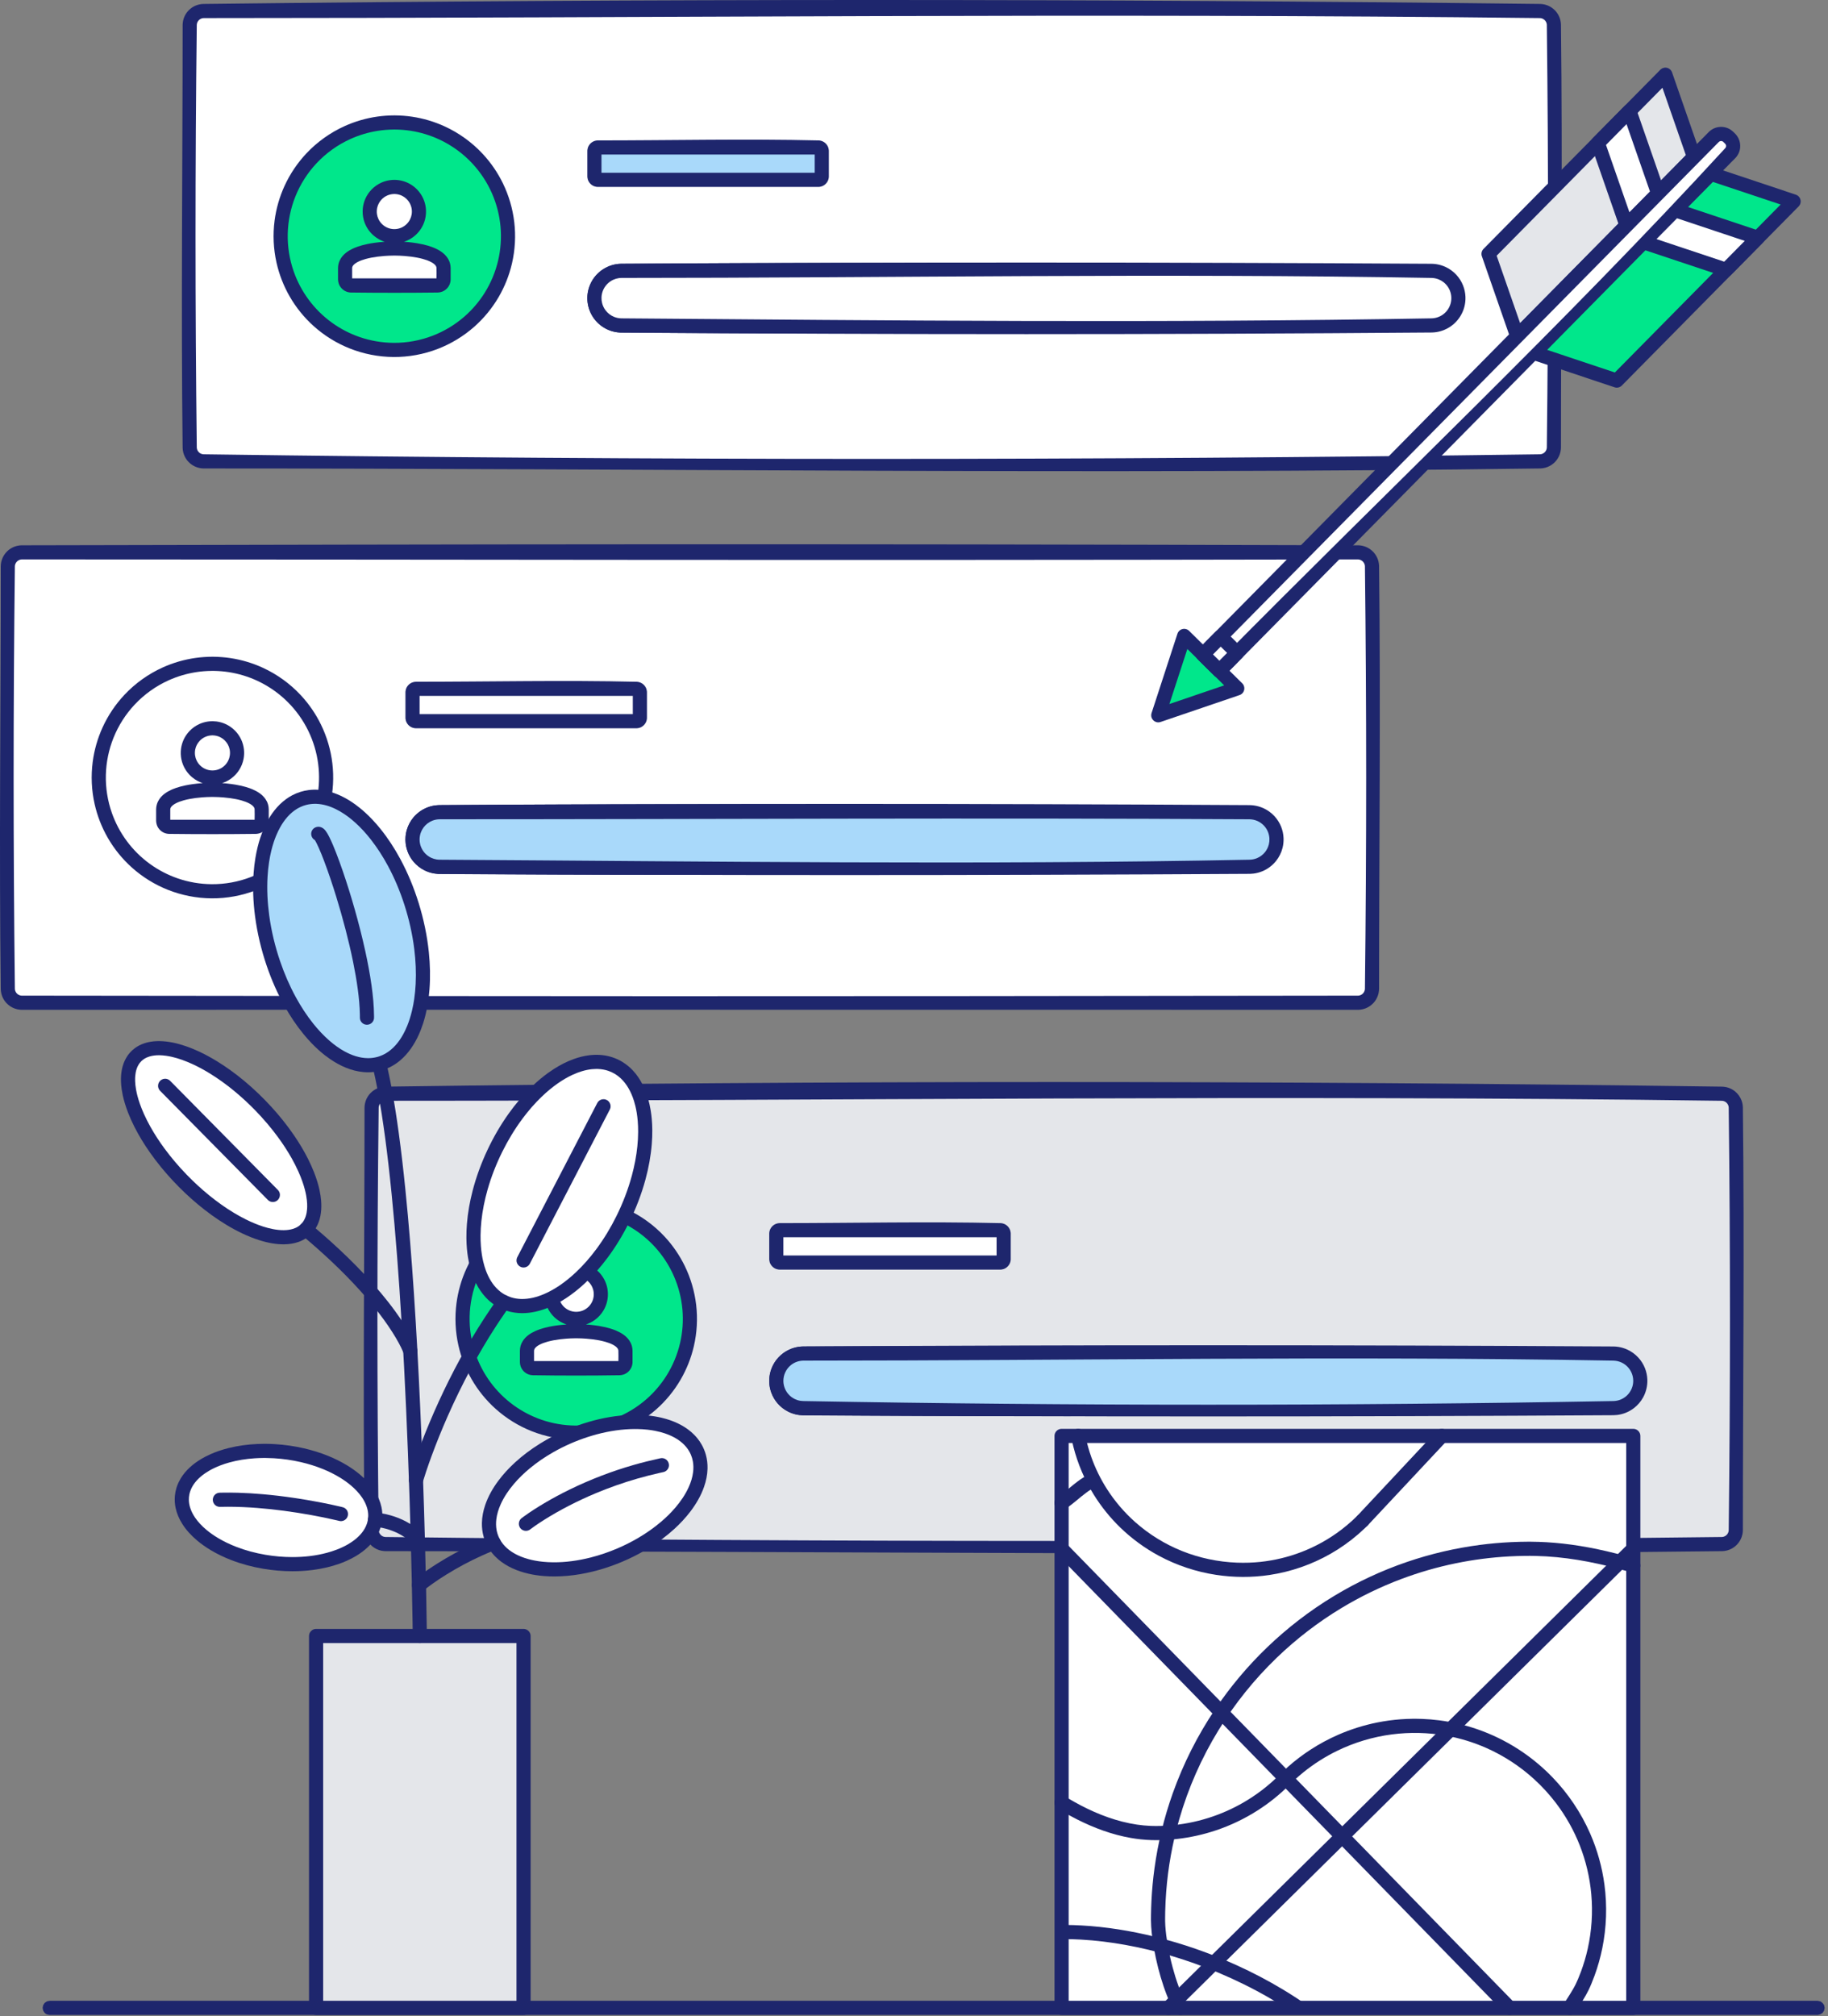 <?xml version="1.0" encoding="UTF-8" standalone="no"?><!DOCTYPE svg PUBLIC "-//W3C//DTD SVG 1.1//EN" "http://www.w3.org/Graphics/SVG/1.1/DTD/svg11.dtd"><svg width="100%" height="100%" viewBox="0 0 517 570" version="1.1" xmlns="http://www.w3.org/2000/svg" xmlns:xlink="http://www.w3.org/1999/xlink" xml:space="preserve" style="fill-rule:evenodd;clip-rule:evenodd;stroke-linejoin:round;stroke-miterlimit:1.414;"><rect x="0" y="0" width="517" height="570" fill="#808080" stroke="none"/><g id="Illustration_Landing_19"><path id="Line" d="M14.055,567.642l500,0" style="fill:#fff;fill-rule:nonzero;"/><path d="M514.82,565.794c0.645,0.431 0.652,0.438 1.082,1.083l0.153,0.765l-0.153,0.765l-0.433,0.649c-0.645,0.431 -0.654,0.435 -1.414,0.586l-500,0c-0.662,-0.132 -0.908,-0.079 -1.414,-0.586c-0.184,-0.184 -0.29,-0.432 -0.434,-0.649l-0.152,-0.765l0.152,-0.765l0.434,-0.649l0.648,-0.434l0.766,-0.152l500,0c0.255,0.051 0.51,0.102 0.765,0.152Z" style="fill:#1e266d;fill-rule:nonzero;"/><g id="Card_1"><path d="M439.478,7.114c0,-1.061 -0.421,-2.079 -1.171,-2.829c-0.751,-0.75 -1.768,-1.171 -2.829,-1.171c-38.298,0 -339.529,0 -377.827,0c-1.06,0 -2.078,0.421 -2.828,1.171c-0.75,0.75 -1.172,1.768 -1.172,2.829c0,19.033 0,100.29 0,119.322c0,1.061 0.422,2.079 1.172,2.829c0.75,0.75 1.768,1.171 2.828,1.171c38.298,0 339.529,0 377.827,0c1.061,0 2.078,-0.421 2.829,-1.171c0.75,-0.75 1.171,-1.768 1.171,-2.829c0,-19.032 0,-100.289 0,-119.322Z" style="fill:#fff;"/><path d="M435.627,1.115c0.197,0.008 0.394,0.02 0.59,0.044c0.487,0.061 0.965,0.181 1.422,0.357c0.825,0.319 1.576,0.82 2.185,1.461c0.576,0.604 1.022,1.329 1.303,2.114c0.148,0.414 0.251,0.845 0.305,1.281c0.025,0.197 0.037,0.395 0.045,0.593c0.469,39.825 0.001,79.656 0.001,119.483c-0.002,0.194 -0.01,0.387 -0.029,0.58c-0.048,0.488 -0.157,0.97 -0.322,1.432c-0.281,0.785 -0.727,1.509 -1.303,2.113c-0.576,0.605 -1.278,1.088 -2.05,1.407c-0.452,0.187 -0.927,0.319 -1.411,0.391c-0.244,0.036 -0.488,0.054 -0.734,0.064c-125.985,1.736 -251.994,0.002 -377.991,0.002c-0.194,-0.003 -0.387,-0.011 -0.58,-0.03c-0.439,-0.044 -0.873,-0.136 -1.291,-0.274c-0.886,-0.293 -1.698,-0.794 -2.357,-1.453c-0.591,-0.59 -1.056,-1.304 -1.356,-2.083c-0.159,-0.41 -0.272,-0.838 -0.337,-1.274c-0.037,-0.245 -0.055,-0.491 -0.064,-0.738c-0.47,-39.825 -0.002,-79.655 -0.002,-119.483c0.003,-0.194 0.01,-0.387 0.029,-0.58c0.048,-0.487 0.157,-0.968 0.322,-1.429c0.297,-0.833 0.782,-1.598 1.408,-2.223c0.59,-0.59 1.302,-1.053 2.08,-1.354c0.457,-0.176 0.936,-0.296 1.422,-0.357c0.197,-0.024 0.393,-0.036 0.591,-0.044c126.032,-1.485 252.091,-1.488 378.124,0Zm-377.964,3.999c-0.234,0.002 -0.464,0.038 -0.686,0.117c-0.543,0.194 -0.984,0.624 -1.191,1.163c-0.078,0.2 -0.119,0.408 -0.132,0.622l-0.002,0.048c-0.469,39.804 -0.47,79.618 0,119.423c0.003,0.066 0.007,0.131 0.015,0.197c0.026,0.194 0.076,0.383 0.156,0.562c0.213,0.481 0.616,0.867 1.107,1.056c0.216,0.083 0.442,0.125 0.673,0.134c125.963,1.732 251.961,1.735 377.923,0c0.198,-0.008 0.392,-0.039 0.58,-0.101c0.547,-0.181 0.999,-0.6 1.22,-1.133c0.088,-0.213 0.135,-0.438 0.15,-0.668l0.001,-0.047c0.471,-39.805 0.47,-79.619 0,-119.423c-0.001,-0.05 -0.005,-0.1 -0.009,-0.15c-0.022,-0.195 -0.067,-0.385 -0.142,-0.566c-0.215,-0.518 -0.647,-0.928 -1.174,-1.117c-0.201,-0.072 -0.411,-0.109 -0.624,-0.117c-125.946,-1.487 -251.91,0 -377.865,0Z" style="fill:#1e266d;fill-rule:nonzero;"/><path d="M143.678,66.775c0,-8.527 -3.388,-16.705 -9.417,-22.735c-6.03,-6.03 -14.208,-9.417 -22.735,-9.417c0,0 -0.001,0 -0.001,0c-8.527,0 -16.705,3.387 -22.735,9.417c-6.029,6.03 -9.417,14.208 -9.417,22.735c0,0 0,0 0,0c0,8.528 3.388,16.706 9.417,22.735c6.03,6.03 14.208,9.417 22.735,9.417c0,0 0.001,0 0.001,0c8.527,0 16.705,-3.387 22.735,-9.417c6.029,-6.029 9.417,-14.207 9.417,-22.735c0,0 0,0 0,0Z" style="fill:#00e78b;"/><path d="M111.738,32.624c1.617,0.014 3.231,0.134 4.831,0.373c3.165,0.472 6.262,1.393 9.171,2.725c4.074,1.864 7.77,4.535 10.817,7.82c2.281,2.458 4.196,5.25 5.666,8.264c1.678,3.442 2.77,7.164 3.219,10.966c0.462,3.906 0.241,7.887 -0.647,11.719c-0.769,3.317 -2.038,6.516 -3.75,9.459c-1.834,3.154 -4.177,6.008 -6.912,8.424c-3.032,2.677 -6.538,4.806 -10.311,6.263c-3.979,1.537 -8.245,2.318 -12.51,2.29c-4.263,-0.028 -8.512,-0.859 -12.471,-2.442c-3.691,-1.477 -7.117,-3.601 -10.081,-6.252c-2.719,-2.431 -5.045,-5.299 -6.859,-8.464c-1.693,-2.955 -2.942,-6.16 -3.692,-9.482c-0.88,-3.905 -1.068,-7.963 -0.549,-11.932c0.442,-3.382 1.393,-6.693 2.812,-9.795c1.54,-3.366 3.631,-6.476 6.166,-9.173c3.068,-3.265 6.778,-5.911 10.862,-7.751c2.918,-1.315 6.021,-2.217 9.19,-2.669c1.601,-0.229 3.215,-0.339 4.832,-0.344c0.072,0 0.144,0 0.216,0.001Zm-0.401,3.999c-1.489,0.014 -2.975,0.129 -4.448,0.358c-2.669,0.415 -5.283,1.192 -7.746,2.302c-3.606,1.624 -6.881,3.961 -9.59,6.843c-2.574,2.739 -4.628,5.96 -6.023,9.45c-1.328,3.323 -2.057,6.874 -2.148,10.451c-0.091,3.644 0.486,7.302 1.695,10.741c0.998,2.84 2.423,5.527 4.213,7.946c1.845,2.495 4.079,4.7 6.595,6.515c2.391,1.724 5.034,3.095 7.821,4.055c3.095,1.066 6.36,1.621 9.632,1.643c3.765,0.024 7.531,-0.665 11.043,-2.022c3.273,-1.264 6.32,-3.099 8.964,-5.406c2.196,-1.917 4.112,-4.151 5.669,-6.615c1.803,-2.853 3.122,-6.009 3.884,-9.296c0.714,-3.081 0.941,-6.272 0.667,-9.423c-0.283,-3.248 -1.095,-6.447 -2.398,-9.436c-1.331,-3.052 -3.168,-5.875 -5.416,-8.33c-2.671,-2.917 -5.922,-5.296 -9.508,-6.963c-2.562,-1.191 -5.29,-2.021 -8.082,-2.455c-1.348,-0.21 -2.709,-0.324 -4.074,-0.353c-0.25,-0.004 -0.5,-0.005 -0.75,-0.005Z" style="fill:#1e266d;fill-rule:nonzero;"/><path d="M111.525,66.775c3.848,0 6.964,-3.116 6.964,-6.963c0,-3.848 -3.116,-6.964 -6.964,-6.964c-3.847,0 -6.963,3.116 -6.963,6.964c0,3.847 3.116,6.963 6.963,6.963Zm0,3.482c-4.648,0 -13.927,0.94 -13.927,5.571l0,3.133c0,0.962 0.78,1.741 1.741,1.741l24.373,0c0.961,0 1.74,-0.779 1.74,-1.741l0,-3.133c0,-4.631 -9.278,-5.571 -13.927,-5.571Z" style="fill:#fff;fill-rule:nonzero;"/><path d="M111.641,50.849c0.38,0.006 0.758,0.033 1.135,0.086c0.841,0.117 1.665,0.356 2.439,0.705c1.017,0.459 1.945,1.111 2.724,1.909c0.73,0.747 1.327,1.62 1.757,2.571c0.382,0.843 0.63,1.745 0.735,2.664c0.124,1.091 0.049,2.204 -0.224,3.267c-0.236,0.918 -0.62,1.796 -1.13,2.593c-0.581,0.906 -1.325,1.705 -2.186,2.35c-0.55,0.41 -1.146,0.758 -1.775,1.033c-0.268,0.117 -0.542,0.219 -0.819,0.311l-0.036,0.012c0.24,0.016 0.48,0.034 0.72,0.053c0.296,0.026 0.296,0.026 0.592,0.054c0.817,0.083 1.632,0.184 2.442,0.319c0.568,0.095 1.134,0.205 1.695,0.334c0.458,0.105 0.912,0.223 1.362,0.356c0.346,0.103 0.689,0.215 1.029,0.339c0.24,0.087 0.477,0.18 0.713,0.28c1.484,0.628 2.926,1.54 3.811,2.922c0.116,0.18 0.221,0.368 0.315,0.562c0.13,0.271 0.238,0.554 0.319,0.843c0.123,0.435 0.183,0.882 0.193,1.333c0.007,1.104 0.012,2.208 -0.001,3.312c-0.005,0.127 -0.012,0.254 -0.029,0.38c-0.039,0.307 -0.116,0.609 -0.229,0.896c-0.389,0.987 -1.2,1.777 -2.195,2.142c-0.384,0.14 -0.784,0.21 -1.191,0.226c-8.187,0.095 -16.376,0.095 -24.563,0c-0.127,-0.005 -0.254,-0.013 -0.38,-0.029c-0.308,-0.039 -0.611,-0.117 -0.9,-0.231c-0.985,-0.39 -1.774,-1.199 -2.138,-2.194c-0.14,-0.383 -0.212,-0.783 -0.226,-1.19c-0.018,-1.105 -0.012,-2.211 -0.001,-3.316c0.01,-0.422 0.063,-0.842 0.171,-1.251c0.077,-0.292 0.181,-0.577 0.308,-0.85c0.101,-0.218 0.217,-0.43 0.347,-0.632c0.801,-1.252 2.068,-2.123 3.396,-2.739c0.184,-0.085 0.371,-0.167 0.558,-0.244c0.284,-0.116 0.572,-0.223 0.862,-0.323c0.392,-0.134 0.789,-0.255 1.188,-0.364c0.505,-0.137 1.014,-0.257 1.526,-0.362c0.665,-0.136 1.334,-0.248 2.006,-0.341c0.893,-0.123 1.79,-0.211 2.689,-0.276l0.14,-0.009c-0.117,-0.038 -0.233,-0.078 -0.348,-0.12c-0.103,-0.038 -0.204,-0.077 -0.306,-0.118c-0.269,-0.112 -0.533,-0.233 -0.79,-0.369c-0.604,-0.318 -1.17,-0.706 -1.687,-1.153c-1.342,-1.161 -2.323,-2.719 -2.787,-4.432c-0.296,-1.095 -0.381,-2.247 -0.252,-3.374c0.105,-0.918 0.353,-1.819 0.734,-2.662c0.415,-0.919 0.987,-1.766 1.683,-2.496c0.769,-0.807 1.689,-1.468 2.699,-1.94c0.734,-0.343 1.516,-0.585 2.315,-0.717c0.374,-0.062 0.751,-0.098 1.129,-0.114c0.154,-0.005 0.307,-0.007 0.461,-0.006Zm-0.324,21.408c-0.884,0.009 -1.768,0.044 -2.651,0.111c-0.629,0.048 -1.257,0.111 -1.883,0.193c-1.153,0.15 -2.303,0.356 -3.424,0.67c-0.789,0.222 -1.575,0.495 -2.296,0.888c-0.107,0.059 -0.212,0.12 -0.314,0.184c-0.281,0.175 -0.551,0.377 -0.773,0.624c-0.139,0.156 -0.26,0.334 -0.324,0.535c-0.039,0.122 -0.052,0.248 -0.054,0.375l0,2.865l23.854,0c0,-0.988 0.049,-1.977 -0.002,-2.964c-0.007,-0.087 -0.02,-0.173 -0.045,-0.257c-0.058,-0.191 -0.165,-0.361 -0.294,-0.512c-0.156,-0.183 -0.341,-0.341 -0.536,-0.483c-0.089,-0.064 -0.18,-0.125 -0.274,-0.184c-0.128,-0.08 -0.261,-0.156 -0.395,-0.227c-0.737,-0.388 -1.534,-0.659 -2.336,-0.877c-1.082,-0.295 -2.19,-0.493 -3.302,-0.637c-0.626,-0.082 -1.254,-0.145 -1.883,-0.193c-0.883,-0.067 -1.767,-0.102 -2.651,-0.111c-0.139,0 -0.278,0 -0.417,0Zm0.144,-17.408c-0.702,0.012 -1.396,0.164 -2.032,0.461c-0.561,0.262 -1.071,0.629 -1.498,1.077c-0.623,0.654 -1.064,1.477 -1.255,2.36c-0.126,0.578 -0.147,1.177 -0.066,1.763c0.068,0.483 0.208,0.957 0.415,1.399c0.253,0.542 0.605,1.037 1.033,1.455c0.442,0.432 0.965,0.781 1.535,1.022c0.59,0.249 1.227,0.381 1.868,0.389c0.643,0.008 1.286,-0.108 1.886,-0.344c0.556,-0.219 1.073,-0.541 1.515,-0.944c0.442,-0.402 0.813,-0.883 1.084,-1.415c0.232,-0.452 0.393,-0.939 0.476,-1.44c0.087,-0.522 0.089,-1.058 0.01,-1.581c-0.167,-1.096 -0.713,-2.119 -1.525,-2.874c-0.351,-0.326 -0.748,-0.601 -1.177,-0.815c-0.626,-0.312 -1.313,-0.48 -2.011,-0.51c-0.086,-0.003 -0.172,-0.004 -0.258,-0.003Z" style="fill:#1e266d;fill-rule:nonzero;"/><path d="M310.852,92.043c2.051,0 4.018,-0.815 5.469,-2.265c1.45,-1.451 2.265,-3.418 2.265,-5.469c0,-0.001 0,-0.003 0,-0.004c0,-2.051 -0.815,-4.018 -2.265,-5.469c-1.451,-1.45 -3.418,-2.265 -5.469,-2.265c-25.861,0 -109.144,0 -135.005,0c-2.051,0 -4.018,0.815 -5.468,2.265c-1.451,1.451 -2.266,3.418 -2.266,5.469c0,0.001 0,0.003 0,0.004c0,2.051 0.815,4.018 2.266,5.469c1.45,1.45 3.417,2.265 5.468,2.265c25.861,0 109.144,0 135.005,0Z" style="fill:#fff;"/><path d="M310.972,74.572c0.362,0.006 0.722,0.029 1.081,0.073c0.787,0.098 1.563,0.293 2.303,0.579c1.677,0.647 3.161,1.762 4.248,3.194c0.792,1.043 1.369,2.245 1.688,3.514c0.215,0.855 0.313,1.738 0.291,2.618c-0.028,1.115 -0.248,2.224 -0.65,3.264c-0.43,1.113 -1.065,2.144 -1.865,3.028c-0.858,0.947 -1.902,1.721 -3.056,2.267c-0.825,0.39 -1.704,0.663 -2.605,0.809c-0.435,0.07 -0.874,0.109 -1.314,0.122l-0.118,0.002c-45.082,0.331 -90.168,0.331 -135.251,0c-0.119,-0.002 -0.239,-0.006 -0.359,-0.011c-0.479,-0.026 -0.955,-0.083 -1.426,-0.177c-0.738,-0.147 -1.458,-0.381 -2.143,-0.694c-0.904,-0.414 -1.743,-0.967 -2.481,-1.634c-0.712,-0.644 -1.329,-1.396 -1.821,-2.22c-0.529,-0.884 -0.916,-1.852 -1.142,-2.856c-0.423,-1.873 -0.277,-3.858 0.414,-5.649c0.43,-1.114 1.065,-2.147 1.867,-3.031c0.858,-0.946 1.9,-1.72 3.055,-2.266c0.825,-0.389 1.704,-0.662 2.604,-0.808c0.435,-0.07 0.874,-0.108 1.314,-0.122l0.121,-0.002c45.08,-0.331 90.165,-0.331 135.245,0Zm-135.117,3.999c-0.239,0.002 -0.477,0.014 -0.714,0.044c-0.58,0.072 -1.149,0.233 -1.681,0.476c-0.683,0.313 -1.304,0.762 -1.815,1.313c-0.478,0.516 -0.86,1.118 -1.121,1.771c-0.244,0.61 -0.382,1.26 -0.407,1.916c-0.021,0.59 0.047,1.182 0.205,1.751c0.231,0.834 0.654,1.613 1.227,2.262c0.576,0.652 1.3,1.169 2.104,1.502c0.475,0.197 0.977,0.33 1.488,0.393c0.211,0.027 0.424,0.039 0.637,0.043c45.071,0.331 90.153,0.883 135.217,-0.001c0.704,-0.021 1.4,-0.165 2.051,-0.435c0.541,-0.224 1.046,-0.531 1.495,-0.908c0.667,-0.559 1.201,-1.271 1.553,-2.067c0.353,-0.794 0.521,-1.669 0.488,-2.538c-0.025,-0.657 -0.162,-1.307 -0.406,-1.918c-0.262,-0.653 -0.643,-1.256 -1.122,-1.771c-0.512,-0.552 -1.132,-1 -1.816,-1.313c-0.726,-0.333 -1.517,-0.506 -2.315,-0.52c-45.021,-0.33 -90.045,0 -135.068,0Z" style="fill:#1e266d;fill-rule:nonzero;"/><path d="M404.754,92.004c2.047,0 4.009,-0.813 5.456,-2.26c1.447,-1.447 2.26,-3.41 2.26,-5.456c0,0 0,-0.001 0,-0.001c0,-2.046 -0.813,-4.009 -2.26,-5.456c-1.447,-1.447 -3.409,-2.26 -5.456,-2.26c-36.587,0 -192.338,0 -228.925,0c-2.046,0 -4.009,0.813 -5.456,2.26c-1.447,1.447 -2.26,3.41 -2.26,5.456c0,0 0,0.001 0,0.001c0,2.046 0.813,4.009 2.26,5.456c1.447,1.447 3.41,2.26 5.456,2.26c36.587,0 192.338,0 228.925,0Z" style="fill:#fff;"/><path d="M404.874,74.572c0.441,0.008 0.88,0.04 1.316,0.105c0.9,0.135 1.782,0.397 2.61,0.776c1.158,0.531 2.209,1.29 3.076,2.224c0.81,0.874 1.458,1.896 1.9,3.002c0.412,1.033 0.646,2.135 0.688,3.247c0.035,0.957 -0.072,1.918 -0.316,2.844c-0.488,1.849 -1.529,3.534 -2.962,4.8c-0.832,0.736 -1.792,1.327 -2.823,1.739c-0.699,0.279 -1.429,0.477 -2.173,0.589c-0.397,0.059 -0.796,0.091 -1.196,0.103l-0.118,0.002c-76.387,0.609 -152.781,0.609 -229.168,0c-0.121,-0.002 -0.241,-0.006 -0.361,-0.011c-0.438,-0.024 -0.873,-0.073 -1.305,-0.154c-0.894,-0.167 -1.764,-0.461 -2.577,-0.869c-1.141,-0.574 -2.164,-1.373 -2.997,-2.34c-0.777,-0.902 -1.385,-1.945 -1.786,-3.066c-0.646,-1.804 -0.743,-3.786 -0.276,-5.644c0.251,-0.997 0.661,-1.953 1.21,-2.822c0.491,-0.778 1.093,-1.484 1.781,-2.092c0.744,-0.658 1.589,-1.2 2.497,-1.601c0.796,-0.353 1.639,-0.598 2.5,-0.727c0.396,-0.059 0.795,-0.091 1.196,-0.103l0.12,-0.002c76.386,-0.457 152.777,-0.457 229.164,0Zm-229.039,3.999c-0.284,0.002 -0.568,0.02 -0.849,0.062c-0.529,0.08 -1.048,0.233 -1.534,0.456c-0.682,0.313 -1.301,0.759 -1.812,1.309c-0.476,0.514 -0.858,1.115 -1.118,1.765c-0.242,0.608 -0.381,1.257 -0.405,1.911c-0.02,0.54 0.037,1.083 0.169,1.607c0.181,0.724 0.506,1.409 0.95,2.009c0.626,0.848 1.491,1.514 2.47,1.905c0.654,0.261 1.35,0.396 2.053,0.408c76.378,0.609 152.772,1.368 229.139,-0.001c0.796,-0.024 1.579,-0.207 2.3,-0.547c0.677,-0.319 1.29,-0.774 1.793,-1.33c0.47,-0.52 0.843,-1.125 1.096,-1.779c0.236,-0.611 0.365,-1.262 0.381,-1.916c0.031,-1.219 -0.337,-2.433 -1.037,-3.43c-0.326,-0.463 -0.72,-0.876 -1.166,-1.224c-0.421,-0.329 -0.891,-0.598 -1.388,-0.796c-0.63,-0.252 -1.301,-0.387 -1.979,-0.407c-76.342,-1.369 -152.708,-0.002 -229.063,-0.002Z" style="fill:#1e266d;fill-rule:nonzero;"/><path d="M231.418,50.849c0.552,0 1,-0.448 1,-1c0,-1.76 0,-5.392 0,-7.153c0,-0.552 -0.448,-1 -1,-1c-7.496,0 -54.808,0 -62.305,0c-0.552,0 -1,0.448 -1,1c0,1.761 0,5.393 0,7.153c0,0.552 0.448,1 1,1c7.497,0 54.809,0 62.305,0Z" style="fill:#a9d9fa;"/><path d="M231.568,39.699c0.14,0.011 0.168,0.01 0.306,0.032c0.245,0.037 0.484,0.105 0.712,0.201c0.807,0.341 1.437,1.037 1.697,1.874c0.06,0.19 0.1,0.387 0.12,0.586c0.013,0.124 0.012,0.158 0.015,0.277l0,7.208c-0.003,0.119 -0.002,0.153 -0.015,0.277c-0.025,0.248 -0.081,0.492 -0.167,0.726c-0.301,0.823 -0.965,1.487 -1.788,1.787c-0.187,0.069 -0.381,0.119 -0.577,0.149c-0.143,0.021 -0.286,0.03 -0.43,0.033l-62.351,0c-0.144,-0.003 -0.287,-0.012 -0.429,-0.033c-0.197,-0.03 -0.391,-0.08 -0.578,-0.149c-0.87,-0.317 -1.559,-1.04 -1.835,-1.924c-0.059,-0.192 -0.1,-0.39 -0.12,-0.589c-0.013,-0.13 -0.012,-0.157 -0.015,-0.281l0,-7.2c0.003,-0.124 0.002,-0.151 0.015,-0.281c0.02,-0.2 0.061,-0.398 0.121,-0.59c0.144,-0.462 0.402,-0.888 0.745,-1.23c0.307,-0.306 0.681,-0.545 1.089,-0.694c0.233,-0.085 0.478,-0.142 0.726,-0.167c0.13,-0.013 0.157,-0.012 0.281,-0.015c20.826,0 41.657,-0.485 62.478,0.003Zm-61.455,3.997l0,5.153l60.305,0l0,-5.153c-20.102,0 -40.203,0 -60.305,0Z" style="fill:#1e266d;fill-rule:nonzero;"/></g><g id="Card_2"><path d="M388.035,160.158c0,-1.061 -0.422,-2.078 -1.172,-2.828c-0.75,-0.75 -1.768,-1.172 -2.828,-1.172c-38.298,0 -339.529,0 -377.827,0c-1.061,0 -2.078,0.422 -2.829,1.172c-0.75,0.75 -1.171,1.767 -1.171,2.828c0,19.033 0,100.29 0,119.323c0,1.061 0.421,2.078 1.171,2.829c0.751,0.75 1.768,1.171 2.829,1.171c38.298,0 339.529,0 377.827,0c1.06,0 2.078,-0.421 2.828,-1.171c0.75,-0.751 1.172,-1.768 1.172,-2.829c0,-19.033 0,-100.29 0,-119.323Z" style="fill:#fff;"/><path d="M384.183,154.16c0.198,0.007 0.396,0.019 0.593,0.044c0.437,0.055 0.868,0.157 1.282,0.306c0.926,0.331 1.765,0.892 2.425,1.621c0.526,0.581 0.936,1.266 1.2,2.004c0.149,0.414 0.251,0.845 0.306,1.282c0.024,0.197 0.037,0.394 0.044,0.593c0.47,39.825 0.002,79.655 0.002,119.483c-0.003,0.194 -0.01,0.387 -0.029,0.58c-0.049,0.488 -0.157,0.97 -0.323,1.432c-0.264,0.738 -0.674,1.422 -1.2,2.003c-0.628,0.693 -1.416,1.234 -2.288,1.571c-0.456,0.176 -0.934,0.296 -1.419,0.356c-0.197,0.025 -0.395,0.037 -0.593,0.044c-160.783,-0.058 -251.991,0.002 -377.987,0.002c-0.194,-0.002 -0.387,-0.01 -0.58,-0.029c-0.487,-0.048 -0.968,-0.157 -1.429,-0.321c-0.927,-0.331 -1.767,-0.893 -2.427,-1.623c-0.494,-0.545 -0.885,-1.18 -1.15,-1.866c-0.176,-0.457 -0.296,-0.936 -0.357,-1.422c-0.024,-0.196 -0.036,-0.393 -0.044,-0.59c-0.47,-39.825 -0.001,-79.656 -0.001,-119.484c0.002,-0.194 0.01,-0.388 0.029,-0.581c0.044,-0.439 0.136,-0.873 0.274,-1.292c0.309,-0.932 0.849,-1.784 1.56,-2.461c0.568,-0.541 1.244,-0.968 1.976,-1.251c0.456,-0.176 0.934,-0.296 1.42,-0.357c0.197,-0.025 0.394,-0.037 0.592,-0.044c134.426,-0.279 216.867,-0.488 378.124,0Zm-377.963,3.998c-0.235,0.003 -0.465,0.038 -0.686,0.118c-0.56,0.2 -1.009,0.65 -1.209,1.209c-0.072,0.201 -0.108,0.41 -0.116,0.623c-0.471,39.805 -0.471,79.618 0,119.423c0.007,0.197 0.038,0.391 0.1,0.578c0.187,0.564 0.625,1.024 1.179,1.238c0.2,0.077 0.409,0.118 0.622,0.132l0.048,0.001c161.788,0.172 196.872,0.236 377.927,0c0.049,-0.001 0.099,-0.005 0.149,-0.009c0.194,-0.022 0.384,-0.067 0.565,-0.142c0.518,-0.215 0.929,-0.646 1.119,-1.174c0.072,-0.201 0.108,-0.411 0.116,-0.624c0.47,-39.805 0.47,-79.618 0,-119.423c-0.008,-0.213 -0.044,-0.422 -0.116,-0.623c-0.201,-0.56 -0.65,-1.009 -1.21,-1.21c-0.201,-0.072 -0.41,-0.108 -0.623,-0.116c-168.012,0.325 -251.91,-0.001 -377.865,-0.001Z" style="fill:#1e266d;fill-rule:nonzero;"/><path d="M92.234,219.819c0,-8.527 -3.387,-16.705 -9.417,-22.734c-6.03,-6.03 -14.208,-9.418 -22.735,-9.418c0,0 0,0 0,0c-8.528,0 -16.706,3.388 -22.735,9.418c-6.03,6.029 -9.417,14.207 -9.417,22.734c0,0.001 0,0.001 0,0.001c0,8.527 3.387,16.705 9.417,22.735c6.029,6.029 14.207,9.417 22.735,9.417c0,0 0,0 0,0c8.527,0 16.705,-3.388 22.735,-9.417c6.03,-6.03 9.417,-14.208 9.417,-22.735c0,0 0,0 0,-0.001Z" style="fill:#fff;"/><path d="M60.294,185.668c1.617,0.015 3.231,0.135 4.831,0.374c3.165,0.472 6.262,1.392 9.172,2.724c4.073,1.865 7.77,4.536 10.817,7.82c2.28,2.458 4.195,5.251 5.665,8.265c1.679,3.441 2.771,7.163 3.22,10.966c0.461,3.905 0.24,7.887 -0.648,11.718c-0.768,3.317 -2.037,6.516 -3.749,9.46c-1.835,3.154 -4.178,6.008 -6.913,8.423c-3.031,2.678 -6.538,4.806 -10.31,6.263c-3.979,1.537 -8.245,2.318 -12.51,2.29c-4.264,-0.028 -8.513,-0.858 -12.471,-2.442c-3.692,-1.477 -7.118,-3.601 -10.081,-6.251c-2.719,-2.431 -5.046,-5.3 -6.86,-8.465c-1.693,-2.954 -2.942,-6.159 -3.691,-9.481c-0.881,-3.905 -1.068,-7.963 -0.549,-11.933c0.442,-3.381 1.392,-6.693 2.811,-9.794c1.54,-3.366 3.632,-6.476 6.167,-9.174c3.068,-3.264 6.777,-5.911 10.861,-7.751c2.918,-1.314 6.022,-2.216 9.19,-2.669c1.601,-0.228 3.216,-0.339 4.833,-0.344c0.071,0 0.143,0.001 0.215,0.001Zm-0.4,4c-1.49,0.014 -2.976,0.129 -4.448,0.358c-2.67,0.415 -5.283,1.191 -7.747,2.301c-3.606,1.625 -6.881,3.961 -9.589,6.844c-2.574,2.738 -4.629,5.959 -6.024,9.45c-1.327,3.322 -2.057,6.874 -2.147,10.451c-0.092,3.644 0.486,7.302 1.695,10.741c0.998,2.84 2.422,5.526 4.212,7.946c1.846,2.494 4.079,4.7 6.596,6.515c2.391,1.724 5.034,3.094 7.82,4.054c3.095,1.067 6.36,1.622 9.633,1.643c3.765,0.025 7.53,-0.664 11.042,-2.021c3.273,-1.264 6.32,-3.1 8.964,-5.407c2.196,-1.916 4.112,-4.15 5.669,-6.614c1.804,-2.853 3.123,-6.009 3.885,-9.297c0.714,-3.081 0.94,-6.272 0.666,-9.422c-0.282,-3.249 -1.095,-6.448 -2.398,-9.437c-1.33,-3.051 -3.167,-5.874 -5.416,-8.329c-2.671,-2.917 -5.922,-5.296 -9.508,-6.964c-2.562,-1.191 -5.29,-2.02 -8.081,-2.454c-1.349,-0.21 -2.71,-0.324 -4.074,-0.353c-0.25,-0.004 -0.5,-0.006 -0.75,-0.005Z" style="fill:#1e266d;fill-rule:nonzero;"/><path d="M60.082,219.82c3.847,0 6.963,-3.116 6.963,-6.964c0,-3.847 -3.116,-6.963 -6.963,-6.963c-3.847,0 -6.964,3.116 -6.964,6.963c0,3.848 3.117,6.964 6.964,6.964Zm0,3.481c-4.648,0 -13.927,0.941 -13.927,5.571l0,3.134c0,0.961 0.779,1.741 1.741,1.741l24.372,0c0.961,0 1.741,-0.78 1.741,-1.741l0,-3.134c0,-4.63 -9.279,-5.571 -13.927,-5.571Z" style="fill:#fff;fill-rule:nonzero;"/><path d="M60.197,203.893c0.342,0.007 0.684,0.028 1.024,0.071c0.88,0.112 1.742,0.356 2.55,0.721c1.017,0.459 1.945,1.11 2.725,1.909c0.729,0.746 1.326,1.62 1.757,2.571c0.381,0.843 0.629,1.745 0.734,2.664c0.104,0.905 0.07,1.827 -0.102,2.722c-0.213,1.114 -0.641,2.183 -1.252,3.138c-0.561,0.875 -1.275,1.652 -2.1,2.284c-0.573,0.44 -1.199,0.809 -1.86,1.098c-0.268,0.118 -0.542,0.22 -0.82,0.312l-0.036,0.011c0.24,0.016 0.48,0.035 0.72,0.054c0.197,0.017 0.395,0.035 0.592,0.053c0.817,0.084 1.632,0.184 2.442,0.32c0.568,0.095 1.134,0.204 1.695,0.333c0.457,0.105 0.912,0.223 1.362,0.357c0.346,0.103 0.69,0.215 1.029,0.339c0.24,0.087 0.478,0.18 0.713,0.279c1.437,0.608 2.832,1.48 3.724,2.791c0.15,0.22 0.285,0.451 0.401,0.691c0.131,0.271 0.238,0.553 0.32,0.843c0.123,0.435 0.182,0.881 0.193,1.332c0.007,1.105 0.013,2.21 0,3.315c-0.005,0.128 -0.013,0.254 -0.029,0.381c-0.039,0.306 -0.117,0.608 -0.23,0.896c-0.377,0.957 -1.153,1.732 -2.11,2.109c-0.288,0.114 -0.589,0.191 -0.895,0.23c-0.127,0.016 -0.253,0.024 -0.381,0.029c-8.187,0.095 -16.376,0.095 -24.563,0c-0.127,-0.005 -0.253,-0.013 -0.379,-0.029c-0.307,-0.039 -0.61,-0.117 -0.897,-0.23c-0.987,-0.389 -1.778,-1.2 -2.142,-2.196c-0.14,-0.384 -0.21,-0.783 -0.226,-1.19c-0.013,-1.105 -0.011,-2.21 0,-3.315c0.009,-0.423 0.062,-0.842 0.171,-1.251c0.077,-0.291 0.18,-0.575 0.306,-0.848c0.102,-0.219 0.219,-0.432 0.349,-0.636c0.801,-1.251 2.067,-2.121 3.396,-2.738c0.184,-0.085 0.37,-0.166 0.558,-0.243c0.284,-0.116 0.571,-0.224 0.861,-0.323c0.392,-0.135 0.789,-0.255 1.189,-0.364c0.504,-0.138 1.013,-0.257 1.525,-0.362c0.665,-0.136 1.334,-0.248 2.006,-0.341c0.893,-0.124 1.791,-0.211 2.69,-0.276l0.139,-0.01c-0.116,-0.037 -0.231,-0.077 -0.346,-0.118c-0.103,-0.039 -0.205,-0.078 -0.307,-0.119c-0.236,-0.098 -0.468,-0.203 -0.695,-0.319c-0.608,-0.312 -1.18,-0.693 -1.702,-1.135c-0.657,-0.555 -1.233,-1.205 -1.706,-1.923c-0.623,-0.946 -1.064,-2.01 -1.29,-3.12c-0.197,-0.966 -0.234,-1.964 -0.11,-2.943c0.112,-0.879 0.355,-1.742 0.72,-2.55c0.415,-0.919 0.987,-1.767 1.683,-2.496c0.77,-0.807 1.689,-1.469 2.699,-1.94c0.735,-0.343 1.516,-0.585 2.316,-0.718c0.374,-0.061 0.75,-0.097 1.129,-0.114c0.153,-0.005 0.306,-0.007 0.46,-0.006Zm-0.324,21.409c-0.885,0.008 -1.768,0.044 -2.65,0.111c-0.63,0.048 -1.258,0.111 -1.884,0.192c-1.152,0.15 -2.303,0.356 -3.423,0.671c-0.79,0.222 -1.576,0.495 -2.298,0.889c-0.105,0.057 -0.209,0.118 -0.311,0.181c-0.266,0.167 -0.521,0.356 -0.737,0.585c-0.155,0.165 -0.292,0.356 -0.361,0.574c-0.039,0.123 -0.053,0.249 -0.054,0.377l0,2.865l23.854,0c0,-0.988 0.052,-1.978 -0.003,-2.964c-0.007,-0.094 -0.023,-0.187 -0.051,-0.278c-0.053,-0.166 -0.146,-0.316 -0.254,-0.451c-0.163,-0.201 -0.361,-0.372 -0.57,-0.523c-0.089,-0.065 -0.181,-0.126 -0.274,-0.185c-0.102,-0.063 -0.206,-0.124 -0.311,-0.181c-0.686,-0.374 -1.429,-0.639 -2.177,-0.855c-1.07,-0.308 -2.169,-0.515 -3.272,-0.668c-0.629,-0.087 -1.26,-0.155 -1.892,-0.208c-0.825,-0.069 -1.651,-0.108 -2.478,-0.126c-0.285,-0.005 -0.569,-0.007 -0.854,-0.006Zm0.144,-17.409c-0.702,0.014 -1.395,0.164 -2.032,0.462c-0.578,0.27 -1.103,0.652 -1.537,1.119c-0.616,0.662 -1.048,1.491 -1.229,2.377c-0.113,0.559 -0.132,1.137 -0.052,1.701c0.07,0.505 0.219,0.997 0.44,1.456c0.259,0.539 0.617,1.029 1.05,1.442c0.433,0.413 0.941,0.748 1.491,0.98c0.611,0.258 1.271,0.39 1.934,0.39c0.662,0 1.322,-0.132 1.933,-0.39c0.57,-0.241 1.092,-0.59 1.536,-1.022c0.413,-0.404 0.755,-0.88 1.006,-1.4c0.221,-0.459 0.369,-0.951 0.44,-1.456c0.079,-0.563 0.062,-1.141 -0.052,-1.699c-0.102,-0.494 -0.279,-0.973 -0.526,-1.414c-0.507,-0.907 -1.298,-1.645 -2.239,-2.084c-0.638,-0.297 -1.331,-0.448 -2.033,-0.462c-0.066,0 -0.065,0 -0.13,0Z" style="fill:#1e266d;fill-rule:nonzero;"/><path d="M259.408,245.087c2.051,0 4.019,-0.814 5.469,-2.265c1.45,-1.45 2.265,-3.417 2.265,-5.469c0,-0.001 0,-0.002 0,-0.003c0,-2.052 -0.815,-4.019 -2.265,-5.469c-1.45,-1.451 -3.418,-2.265 -5.469,-2.265c-25.86,0 -109.144,0 -135.004,0c-2.051,0 -4.019,0.814 -5.469,2.265c-1.45,1.45 -2.265,3.417 -2.265,5.469c0,0.001 0,0.002 0,0.003c0,2.052 0.815,4.019 2.265,5.469c1.45,1.451 3.418,2.265 5.469,2.265c25.86,0 109.144,0 135.004,0Z" style="fill:#fff;"/><path d="M259.531,227.616c0.361,0.007 0.72,0.029 1.078,0.074c0.945,0.117 1.872,0.374 2.743,0.76c0.946,0.419 1.825,0.99 2.591,1.685c0.711,0.645 1.326,1.394 1.819,2.218c0.569,0.952 0.974,2.001 1.192,3.089c0.352,1.765 0.205,3.619 -0.423,5.306c-0.415,1.117 -1.038,2.156 -1.827,3.049c-0.846,0.958 -1.881,1.746 -3.03,2.306c-0.926,0.452 -1.924,0.755 -2.946,0.895c-0.358,0.049 -0.718,0.075 -1.079,0.087l-0.12,0.002c-45.081,0.331 -90.165,0.331 -135.246,0c-0.12,-0.002 -0.241,-0.006 -0.361,-0.012c-0.479,-0.025 -0.955,-0.082 -1.426,-0.176c-0.855,-0.171 -1.687,-0.457 -2.466,-0.849c-1.142,-0.575 -2.168,-1.375 -3.002,-2.344c-0.777,-0.904 -1.387,-1.949 -1.788,-3.071c-0.485,-1.356 -0.665,-2.815 -0.523,-4.247c0.149,-1.502 0.652,-2.964 1.458,-4.239c0.493,-0.779 1.096,-1.487 1.786,-2.096c0.775,-0.684 1.659,-1.244 2.609,-1.651c0.839,-0.359 1.727,-0.6 2.633,-0.712c0.319,-0.04 0.639,-0.062 0.96,-0.071l0.118,-0.003c45.082,-0.331 90.168,-0.331 135.25,0Zm-135.12,3.999c-0.239,0.002 -0.477,0.015 -0.714,0.044c-0.579,0.072 -1.148,0.233 -1.679,0.477c-0.685,0.313 -1.305,0.762 -1.818,1.314c-0.478,0.514 -0.859,1.118 -1.12,1.77c-0.244,0.609 -0.382,1.26 -0.406,1.915c-0.02,0.544 0.036,1.089 0.169,1.616c0.217,0.863 0.637,1.671 1.217,2.346c0.582,0.677 1.325,1.212 2.15,1.554c0.651,0.27 1.346,0.412 2.051,0.435c45.09,0.771 90.2,0.773 135.29,0c0.705,-0.023 1.4,-0.165 2.052,-0.435c1.043,-0.432 1.95,-1.176 2.575,-2.116c0.311,-0.467 0.553,-0.978 0.717,-1.515c0.185,-0.609 0.267,-1.249 0.243,-1.885c-0.024,-0.655 -0.162,-1.306 -0.406,-1.915c-0.261,-0.652 -0.642,-1.256 -1.12,-1.77c-0.513,-0.551 -1.132,-1.001 -1.817,-1.314c-0.532,-0.243 -1.1,-0.405 -1.68,-0.477c-0.212,-0.026 -0.425,-0.039 -0.638,-0.043c-45.021,-0.331 -90.044,-0.001 -135.066,-0.001Z" style="fill:#1e266d;fill-rule:nonzero;"/><path d="M353.311,245.049c2.046,0 4.009,-0.813 5.456,-2.26c1.447,-1.447 2.26,-3.41 2.26,-5.456c0,-0.001 0,-0.001 0,-0.001c0,-2.047 -0.813,-4.009 -2.26,-5.457c-1.447,-1.447 -3.41,-2.259 -5.456,-2.259c-36.587,0 -192.338,0 -228.925,0c-2.047,0 -4.009,0.812 -5.456,2.259c-1.447,1.448 -2.26,3.41 -2.26,5.457c0,0 0,0 0,0.001c0,2.046 0.813,4.009 2.26,5.456c1.447,1.447 3.409,2.26 5.456,2.26c36.587,0 192.338,0 228.925,0Z" style="fill:#a9d9fa;"/><path d="M353.431,227.616c0.4,0.007 0.8,0.035 1.197,0.089c0.941,0.129 1.862,0.397 2.726,0.792c1.159,0.53 2.21,1.29 3.077,2.224c0.811,0.873 1.458,1.896 1.901,3.002c0.413,1.033 0.647,2.136 0.688,3.247c0.034,0.918 -0.062,1.84 -0.286,2.731c-0.338,1.345 -0.967,2.614 -1.833,3.697c-1.02,1.276 -2.362,2.286 -3.873,2.911c-0.805,0.333 -1.654,0.558 -2.519,0.666c-0.317,0.039 -0.637,0.061 -0.957,0.071l-0.119,0.002c-76.389,0.456 -152.781,0.456 -229.169,0c-0.12,-0.002 -0.24,-0.006 -0.361,-0.011c-0.359,-0.021 -0.716,-0.056 -1.071,-0.113c-0.976,-0.159 -1.927,-0.467 -2.811,-0.911c-1.14,-0.573 -2.164,-1.372 -2.997,-2.339c-0.776,-0.902 -1.384,-1.945 -1.785,-3.065c-0.363,-1.011 -0.555,-2.082 -0.568,-3.157c-0.012,-0.917 0.107,-1.834 0.352,-2.718c0.382,-1.376 1.07,-2.663 2.002,-3.745c1.041,-1.206 2.376,-2.148 3.863,-2.722c0.702,-0.271 1.435,-0.46 2.181,-0.562c0.397,-0.054 0.796,-0.082 1.197,-0.089c76.387,-0.456 152.778,-0.455 229.165,0Zm-229.039,4c-0.706,0.004 -1.405,0.129 -2.064,0.383c-0.501,0.193 -0.972,0.457 -1.4,0.781c-0.822,0.623 -1.466,1.471 -1.849,2.429c-0.288,0.717 -0.427,1.493 -0.407,2.265c0.016,0.656 0.146,1.306 0.382,1.918c0.251,0.653 0.625,1.258 1.094,1.777c0.504,0.556 1.116,1.011 1.795,1.331c0.485,0.229 1.001,0.389 1.53,0.475c0.279,0.046 0.561,0.068 0.843,0.073c76.377,0.457 152.773,1.523 229.136,-0.001c0.703,-0.021 1.397,-0.165 2.047,-0.434c0.888,-0.368 1.678,-0.962 2.278,-1.713c0.509,-0.637 0.879,-1.383 1.077,-2.174c0.132,-0.524 0.189,-1.067 0.169,-1.608c-0.024,-0.653 -0.162,-1.302 -0.405,-1.909c-0.26,-0.651 -0.64,-1.252 -1.117,-1.765c-0.511,-0.55 -1.129,-0.997 -1.811,-1.31c-0.725,-0.331 -1.511,-0.504 -2.307,-0.518c-76.329,-0.455 -152.661,0 -228.991,0Z" style="fill:#1e266d;fill-rule:nonzero;"/><path d="M179.974,203.894c0.553,0 1,-0.448 1,-1c0,-1.761 0,-5.393 0,-7.153c0,-0.552 -0.447,-1 -1,-1c-7.496,0 -54.808,0 -62.304,0c-0.553,0 -1,0.448 -1,1c0,1.76 0,5.392 0,7.153c0,0.552 0.447,1 1,1c7.496,0 54.808,0 62.304,0Z" style="fill:#fff;"/><path d="M180.124,192.744c0.14,0.01 0.168,0.01 0.307,0.031c0.244,0.038 0.484,0.106 0.712,0.202c0.807,0.341 1.437,1.036 1.697,1.873c0.059,0.191 0.099,0.387 0.12,0.586c0.012,0.124 0.011,0.158 0.014,0.278l0,7.207c-0.003,0.12 -0.002,0.153 -0.014,0.278c-0.026,0.247 -0.082,0.492 -0.167,0.725c-0.301,0.824 -0.965,1.487 -1.788,1.788c-0.187,0.068 -0.381,0.118 -0.578,0.148c-0.143,0.022 -0.285,0.03 -0.429,0.034l-62.352,0c-0.144,-0.004 -0.286,-0.012 -0.429,-0.034c-0.197,-0.03 -0.391,-0.08 -0.578,-0.148c-0.87,-0.318 -1.559,-1.04 -1.834,-1.925c-0.06,-0.191 -0.1,-0.389 -0.121,-0.588c-0.013,-0.131 -0.011,-0.158 -0.014,-0.282l0,-7.2c0.003,-0.123 0.001,-0.151 0.014,-0.281c0.021,-0.2 0.061,-0.398 0.121,-0.59c0.144,-0.462 0.402,-0.887 0.745,-1.229c0.307,-0.307 0.681,-0.545 1.089,-0.694c0.234,-0.086 0.478,-0.142 0.726,-0.167c0.13,-0.014 0.157,-0.012 0.281,-0.015c20.826,0 41.658,-0.485 62.478,0.003Zm-61.454,3.997l0,5.153l60.304,0l0,-5.153c-20.101,0 -40.203,0 -60.304,0Z" style="fill:#1e266d;fill-rule:nonzero;"/></g><g id="Card_3"><path d="M490.922,313.203c0,-1.061 -0.422,-2.078 -1.172,-2.829c-0.75,-0.75 -1.767,-1.171 -2.828,-1.171c-38.298,0 -339.529,0 -377.827,0c-1.061,0 -2.078,0.421 -2.828,1.171c-0.751,0.751 -1.172,1.768 -1.172,2.829c0,19.033 0,100.29 0,119.323c0,1.061 0.421,2.078 1.172,2.828c0.75,0.75 1.767,1.172 2.828,1.172c38.298,0 339.529,0 377.827,0c1.061,0 2.078,-0.422 2.828,-1.172c0.75,-0.75 1.172,-1.767 1.172,-2.828c0,-19.033 0,-100.29 0,-119.323Z" style="fill:#e4e6ea;"/><path d="M487.072,307.205c0.197,0.007 0.393,0.019 0.589,0.044c0.438,0.054 0.869,0.157 1.284,0.305c0.645,0.231 1.249,0.573 1.779,1.008c0.838,0.686 1.481,1.598 1.847,2.618c0.148,0.414 0.25,0.845 0.305,1.282c0.025,0.197 0.037,0.394 0.044,0.592c0.47,39.825 0.002,79.656 0.002,119.483c-0.003,0.194 -0.01,0.387 -0.029,0.58c-0.048,0.488 -0.157,0.97 -0.322,1.432c-0.282,0.785 -0.728,1.51 -1.303,2.114c-0.61,0.64 -1.361,1.142 -2.186,1.46c-0.456,0.177 -0.935,0.297 -1.421,0.357c-0.196,0.024 -0.393,0.037 -0.591,0.044c-125.987,1.488 -251.991,0.002 -377.987,0.002c-0.194,-0.003 -0.388,-0.01 -0.582,-0.03c-0.438,-0.043 -0.872,-0.135 -1.291,-0.274c-0.933,-0.308 -1.784,-0.848 -2.461,-1.559c-0.542,-0.569 -0.969,-1.244 -1.252,-1.976c-0.176,-0.457 -0.296,-0.935 -0.356,-1.42c-0.025,-0.197 -0.037,-0.394 -0.044,-0.593c-0.47,-39.825 -0.002,-79.655 -0.002,-119.483c0.002,-0.194 0.01,-0.387 0.029,-0.58c0.048,-0.487 0.157,-0.968 0.321,-1.429c0.281,-0.786 0.728,-1.512 1.304,-2.116c0.61,-0.641 1.361,-1.143 2.187,-1.461c0.456,-0.176 0.934,-0.296 1.42,-0.356c0.195,-0.025 0.391,-0.037 0.589,-0.044c126.03,-1.737 252.097,-1.737 378.127,0Zm-377.963,3.998c-0.253,0.003 -0.499,0.044 -0.735,0.135c-0.523,0.201 -0.943,0.624 -1.145,1.145c-0.077,0.2 -0.118,0.409 -0.132,0.622l-0.001,0.048c-0.47,39.805 -0.47,79.618 0,119.423c0.002,0.05 0.005,0.099 0.009,0.149c0.022,0.194 0.067,0.384 0.142,0.565c0.209,0.503 0.62,0.905 1.128,1.102c0.215,0.083 0.44,0.124 0.67,0.133c125.967,1.488 251.96,1.488 377.927,0c0.197,-0.007 0.39,-0.039 0.578,-0.101c0.547,-0.181 0.999,-0.6 1.219,-1.132c0.088,-0.214 0.136,-0.438 0.15,-0.669l0.002,-0.047c0.469,-39.805 0.469,-79.618 0,-119.423c-0.002,-0.05 -0.005,-0.1 -0.009,-0.149c-0.022,-0.195 -0.068,-0.385 -0.143,-0.567c-0.207,-0.501 -0.62,-0.905 -1.126,-1.099c-0.216,-0.084 -0.442,-0.126 -0.673,-0.134c-125.942,-1.736 -251.908,-0.001 -377.861,-0.001Z" style="fill:#1e266d;fill-rule:nonzero;"/><path d="M195.121,372.864c0,-8.527 -3.387,-16.705 -9.417,-22.735c-6.03,-6.03 -14.208,-9.417 -22.735,-9.417c0,0 0,0 0,0c-8.527,0 -16.705,3.387 -22.735,9.417c-6.03,6.03 -9.417,14.208 -9.417,22.735c0,0 0,0 0,0.001c0,8.527 3.387,16.705 9.417,22.734c6.03,6.03 14.208,9.418 22.735,9.418c0,0 0,0 0,0c8.527,0 16.705,-3.388 22.735,-9.418c6.03,-6.029 9.417,-14.207 9.417,-22.734c0,-0.001 0,-0.001 0,-0.001Z" style="fill:#00e78b;"/><path d="M163.181,338.713c1.617,0.014 3.231,0.135 4.831,0.373c3.165,0.472 6.262,1.393 9.172,2.725c4.074,1.865 7.77,4.535 10.817,7.82c2.281,2.458 4.195,5.251 5.665,8.265c1.679,3.441 2.771,7.163 3.22,10.965c0.461,3.906 0.241,7.887 -0.647,11.719c-0.769,3.317 -2.038,6.516 -3.75,9.459c-1.835,3.154 -4.178,6.008 -6.913,8.424c-3.031,2.677 -6.537,4.806 -10.31,6.263c-3.979,1.537 -8.245,2.318 -12.51,2.29c-4.263,-0.028 -8.513,-0.858 -12.471,-2.442c-3.691,-1.477 -7.117,-3.601 -10.081,-6.251c-2.719,-2.432 -5.046,-5.3 -6.859,-8.465c-1.694,-2.955 -2.943,-6.16 -3.692,-9.482c-0.881,-3.905 -1.068,-7.962 -0.549,-11.932c0.442,-3.382 1.392,-6.693 2.811,-9.794c1.54,-3.367 3.632,-6.477 6.167,-9.174c3.068,-3.265 6.777,-5.911 10.861,-7.751c2.918,-1.315 6.022,-2.216 9.19,-2.669c1.602,-0.229 3.216,-0.339 4.833,-0.344c0.072,0 0.143,0.001 0.215,0.001Zm-0.4,4c-1.49,0.013 -2.976,0.128 -4.448,0.357c-2.67,0.416 -5.283,1.192 -7.746,2.302c-3.606,1.625 -6.882,3.961 -9.59,6.843c-2.574,2.739 -4.629,5.96 -6.023,9.45c-1.328,3.323 -2.058,6.874 -2.148,10.451c-0.092,3.644 0.486,7.302 1.695,10.741c0.998,2.84 2.422,5.527 4.212,7.947c1.846,2.494 4.08,4.699 6.596,6.514c2.391,1.725 5.034,3.095 7.821,4.055c3.094,1.066 6.359,1.622 9.632,1.643c3.765,0.025 7.531,-0.665 11.042,-2.021c3.273,-1.265 6.32,-3.1 8.964,-5.407c2.197,-1.916 4.112,-4.151 5.669,-6.614c1.804,-2.853 3.123,-6.009 3.885,-9.297c0.714,-3.081 0.94,-6.272 0.666,-9.423c-0.282,-3.248 -1.094,-6.447 -2.398,-9.436c-1.33,-3.052 -3.167,-5.875 -5.415,-8.33c-2.672,-2.917 -5.922,-5.295 -9.509,-6.963c-2.561,-1.191 -5.29,-2.02 -8.081,-2.455c-1.349,-0.21 -2.71,-0.324 -4.074,-0.353c-0.25,-0.004 -0.5,-0.005 -0.75,-0.004Z" style="fill:#1e266d;fill-rule:nonzero;"/><path d="M162.969,372.864c3.847,0 6.964,-3.116 6.964,-6.963c0,-3.848 -3.117,-6.964 -6.964,-6.964c-3.847,0 -6.964,3.116 -6.964,6.964c0,3.847 3.117,6.963 6.964,6.963Zm0,3.482c-4.648,0 -13.927,0.94 -13.927,5.571l0,3.133c0,0.962 0.779,1.741 1.741,1.741l24.372,0c0.962,0 1.741,-0.779 1.741,-1.741l0,-3.133c0,-4.631 -9.279,-5.571 -13.927,-5.571Z" style="fill:#fff;fill-rule:nonzero;"/><path d="M163.086,356.938c0.418,0.008 0.833,0.039 1.246,0.102c0.802,0.123 1.587,0.355 2.326,0.689c1.018,0.46 1.948,1.112 2.727,1.911c0.754,0.774 1.367,1.681 1.8,2.671c0.371,0.848 0.608,1.754 0.701,2.676c0.1,0.98 0.038,1.976 -0.183,2.936c-0.213,0.926 -0.576,1.817 -1.069,2.628c-0.615,1.012 -1.431,1.9 -2.388,2.597c-0.764,0.557 -1.612,0.984 -2.509,1.281l-0.032,0.01c0.239,0.016 0.479,0.034 0.718,0.053c0.297,0.026 0.297,0.026 0.594,0.054c0.817,0.083 1.631,0.184 2.442,0.319c0.567,0.095 1.133,0.205 1.694,0.334c0.458,0.105 0.912,0.223 1.363,0.357c0.346,0.103 0.689,0.215 1.028,0.338c0.24,0.088 0.478,0.181 0.713,0.28c1.437,0.608 2.831,1.479 3.724,2.789c0.15,0.22 0.284,0.451 0.4,0.691c0.132,0.273 0.24,0.557 0.322,0.848c0.122,0.435 0.182,0.881 0.192,1.332c0.008,1.104 0.013,2.208 0,3.312c-0.005,0.127 -0.013,0.254 -0.029,0.38c-0.043,0.337 -0.132,0.667 -0.264,0.98c-0.401,0.948 -1.194,1.705 -2.161,2.058c-0.383,0.141 -0.786,0.213 -1.194,0.226c-8.184,0.127 -16.372,0.127 -24.556,0c-0.408,-0.013 -0.811,-0.085 -1.194,-0.226c-0.508,-0.186 -0.975,-0.484 -1.357,-0.866c-0.385,-0.383 -0.684,-0.851 -0.87,-1.36c-0.141,-0.384 -0.213,-0.785 -0.227,-1.192c-0.017,-1.105 -0.011,-2.21 0,-3.315c0.009,-0.423 0.063,-0.842 0.171,-1.251c0.077,-0.292 0.18,-0.578 0.308,-0.853c0.101,-0.217 0.217,-0.428 0.347,-0.63c0.8,-1.252 2.068,-2.124 3.397,-2.739c0.183,-0.085 0.368,-0.166 0.555,-0.242c0.284,-0.117 0.573,-0.225 0.864,-0.325c0.392,-0.134 0.787,-0.254 1.186,-0.363c0.505,-0.138 1.016,-0.257 1.529,-0.362c0.664,-0.136 1.334,-0.249 2.006,-0.342c0.892,-0.123 1.789,-0.21 2.688,-0.276l0.139,-0.009c-0.117,-0.037 -0.233,-0.078 -0.349,-0.12c-0.101,-0.038 -0.202,-0.077 -0.303,-0.117c-0.803,-0.332 -1.557,-0.772 -2.234,-1.319c-0.669,-0.539 -1.261,-1.174 -1.75,-1.881c-0.58,-0.837 -1.015,-1.772 -1.281,-2.755c-0.296,-1.095 -0.381,-2.247 -0.252,-3.374c0.101,-0.882 0.334,-1.748 0.689,-2.562c0.419,-0.958 1.006,-1.839 1.728,-2.596c0.769,-0.806 1.687,-1.467 2.697,-1.939c0.768,-0.36 1.589,-0.608 2.428,-0.736c0.338,-0.051 0.678,-0.082 1.02,-0.096c0.153,-0.005 0.307,-0.007 0.46,-0.006Zm-0.326,21.409c-0.884,0.008 -1.768,0.043 -2.65,0.111c-0.63,0.048 -1.258,0.111 -1.883,0.192c-1.154,0.15 -2.304,0.357 -3.425,0.671c-0.788,0.221 -1.574,0.494 -2.295,0.888c-0.107,0.058 -0.212,0.119 -0.315,0.183c-0.28,0.176 -0.551,0.377 -0.772,0.625c-0.145,0.162 -0.267,0.345 -0.33,0.554c-0.035,0.115 -0.047,0.235 -0.048,0.356l0,2.864l23.854,0c0,-0.987 0.052,-1.975 -0.003,-2.96c-0.007,-0.103 -0.025,-0.202 -0.057,-0.3c-0.053,-0.159 -0.144,-0.304 -0.249,-0.433c-0.178,-0.222 -0.401,-0.406 -0.633,-0.568c-0.092,-0.065 -0.187,-0.126 -0.284,-0.184c-0.106,-0.064 -0.214,-0.125 -0.323,-0.183c-0.698,-0.369 -1.453,-0.63 -2.211,-0.842c-1.121,-0.314 -2.271,-0.521 -3.425,-0.671c-0.625,-0.081 -1.253,-0.144 -1.883,-0.192c-0.882,-0.068 -1.766,-0.103 -2.65,-0.111c-0.139,-0.001 -0.279,-0.001 -0.418,0Zm0.146,-17.409c-0.702,0.013 -1.395,0.162 -2.032,0.461c-0.344,0.161 -0.67,0.361 -0.969,0.596c-0.934,0.733 -1.587,1.796 -1.811,2.963c-0.103,0.54 -0.116,1.097 -0.04,1.641c0.067,0.484 0.208,0.957 0.415,1.4c0.243,0.524 0.581,1.004 0.99,1.412c0.437,0.437 0.956,0.792 1.522,1.04c0.586,0.257 1.22,0.395 1.859,0.411c0.686,0.018 1.371,-0.105 2.007,-0.364c0.592,-0.242 1.133,-0.6 1.591,-1.046c0.442,-0.432 0.802,-0.946 1.057,-1.509c0.228,-0.503 0.369,-1.045 0.418,-1.595c0.053,-0.605 -0.001,-1.222 -0.168,-1.806c-0.121,-0.426 -0.299,-0.836 -0.529,-1.214c-0.539,-0.886 -1.356,-1.598 -2.313,-2.001c-0.512,-0.216 -1.057,-0.342 -1.612,-0.379c-0.128,-0.008 -0.256,-0.011 -0.385,-0.01Z" style="fill:#1e266d;fill-rule:nonzero;"/><path d="M362.295,398.132c2.052,0 4.019,-0.815 5.469,-2.265c1.451,-1.451 2.265,-3.418 2.265,-5.469c0,-0.001 0,-0.003 0,-0.004c0,-2.051 -0.814,-4.018 -2.265,-5.469c-1.45,-1.45 -3.417,-2.265 -5.469,-2.265c-25.86,0 -109.144,0 -135.004,0c-2.051,0 -4.018,0.815 -5.469,2.265c-1.45,1.451 -2.265,3.418 -2.265,5.469c0,0.001 0,0.003 0,0.004c0,2.051 0.815,4.018 2.265,5.469c1.451,1.45 3.418,2.265 5.469,2.265c25.86,0 109.144,0 135.004,0Z" style="fill:#fff;"/><path d="M362.416,380.661c0.441,0.008 0.88,0.041 1.316,0.106c0.942,0.14 1.862,0.42 2.722,0.826c1.156,0.546 2.199,1.321 3.057,2.268c0.801,0.884 1.437,1.916 1.866,3.03c0.343,0.89 0.555,1.83 0.626,2.781c0.083,1.118 -0.028,2.249 -0.328,3.329c-0.491,1.768 -1.486,3.383 -2.847,4.614c-0.768,0.694 -1.644,1.264 -2.59,1.683c-0.834,0.369 -1.719,0.62 -2.623,0.744c-0.358,0.049 -0.718,0.076 -1.079,0.087l-0.12,0.002c-45.081,0.331 -90.165,0.331 -135.246,0c-0.12,-0.002 -0.24,-0.006 -0.361,-0.011c-0.439,-0.025 -0.876,-0.073 -1.308,-0.154c-0.896,-0.167 -1.768,-0.462 -2.582,-0.871c-1.143,-0.574 -2.168,-1.375 -3.003,-2.344c-0.778,-0.903 -1.386,-1.948 -1.789,-3.07c-0.594,-1.656 -0.726,-3.469 -0.381,-5.194c0.201,-1.011 0.565,-1.988 1.072,-2.884c0.511,-0.905 1.169,-1.725 1.938,-2.424c0.737,-0.668 1.578,-1.221 2.483,-1.636c0.829,-0.379 1.713,-0.642 2.615,-0.776c0.437,-0.065 0.875,-0.098 1.316,-0.106c45.082,-0.221 90.165,-0.221 135.246,0Zm-135.12,3.999c-0.802,0.004 -1.595,0.167 -2.328,0.492c-0.688,0.305 -1.313,0.746 -1.832,1.29c-0.484,0.509 -0.874,1.108 -1.142,1.757c-0.251,0.606 -0.398,1.255 -0.43,1.91c-0.028,0.567 0.028,1.137 0.166,1.687c0.315,1.256 1.062,2.386 2.093,3.169c0.428,0.325 0.902,0.589 1.403,0.782c0.637,0.246 1.312,0.373 1.993,0.385c45.072,0.33 90.153,0.771 135.219,-0.002c0.705,-0.022 1.4,-0.164 2.052,-0.434c0.956,-0.397 1.798,-1.054 2.414,-1.886c0.417,-0.564 0.729,-1.204 0.917,-1.879c0.158,-0.569 0.226,-1.161 0.204,-1.751c-0.024,-0.655 -0.162,-1.307 -0.406,-1.915c-0.261,-0.653 -0.643,-1.256 -1.121,-1.772c-0.512,-0.551 -1.132,-1 -1.816,-1.312c-0.488,-0.224 -1.008,-0.379 -1.539,-0.458c-0.257,-0.038 -0.516,-0.057 -0.776,-0.062c-45.023,-0.221 -90.048,-0.001 -135.071,-0.001Z" style="fill:#1e266d;fill-rule:nonzero;"/><path d="M456.198,398.093c2.046,0 4.009,-0.813 5.456,-2.26c1.447,-1.447 2.26,-3.409 2.26,-5.456c0,0 0,-0.001 0,-0.001c0,-2.046 -0.813,-4.009 -2.26,-5.456c-1.447,-1.447 -3.41,-2.26 -5.456,-2.26c-36.587,0 -192.338,0 -228.925,0c-2.046,0 -4.009,0.813 -5.456,2.26c-1.447,1.447 -2.26,3.41 -2.26,5.456c0,0 0,0.001 0,0.001c0,2.047 0.813,4.009 2.26,5.456c1.447,1.447 3.41,2.26 5.456,2.26c36.587,0 192.338,0 228.925,0Z" style="fill:#a9d9fa;"/><path d="M456.318,380.661c0.48,0.008 0.957,0.047 1.431,0.124c0.86,0.138 1.7,0.394 2.492,0.756c1.159,0.53 2.21,1.291 3.077,2.225c0.811,0.872 1.457,1.894 1.9,3c0.414,1.032 0.647,2.136 0.689,3.247c0.068,1.79 -0.37,3.587 -1.252,5.147c-0.628,1.112 -1.478,2.097 -2.486,2.882c-0.75,0.584 -1.586,1.058 -2.473,1.4c-0.739,0.285 -1.513,0.479 -2.299,0.577c-0.359,0.045 -0.718,0.067 -1.079,0.074c-76.387,0.456 -152.778,0.456 -229.165,0c-0.361,-0.007 -0.721,-0.029 -1.079,-0.074c-0.786,-0.098 -1.56,-0.292 -2.299,-0.577c-1.674,-0.646 -3.156,-1.76 -4.24,-3.189c-0.766,-1.009 -1.331,-2.167 -1.655,-3.392c-0.246,-0.926 -0.352,-1.888 -0.316,-2.846c0.041,-1.111 0.275,-2.215 0.688,-3.247c0.442,-1.107 1.089,-2.129 1.9,-3.002c0.868,-0.934 1.919,-1.695 3.078,-2.225c0.792,-0.362 1.632,-0.618 2.491,-0.756c0.474,-0.077 0.952,-0.116 1.432,-0.124c76.387,-0.457 152.778,-0.457 229.165,0Zm-229.039,3.999c-0.706,0.004 -1.405,0.129 -2.064,0.383c-0.544,0.21 -1.055,0.504 -1.511,0.868c-0.695,0.555 -1.258,1.275 -1.628,2.085c-0.35,0.766 -0.53,1.608 -0.519,2.451c0.009,0.655 0.13,1.308 0.358,1.922c0.245,0.657 0.609,1.267 1.073,1.791c0.498,0.564 1.106,1.025 1.781,1.356c0.501,0.244 1.039,0.415 1.589,0.504c0.256,0.041 0.514,0.063 0.773,0.071c76.391,1.373 152.818,1.373 229.208,0c0.727,-0.023 1.442,-0.174 2.111,-0.46c0.819,-0.351 1.551,-0.895 2.125,-1.577c0.524,-0.625 0.913,-1.362 1.131,-2.148c0.15,-0.543 0.22,-1.108 0.206,-1.671c-0.016,-0.655 -0.146,-1.306 -0.381,-1.917c-0.253,-0.653 -0.626,-1.259 -1.096,-1.778c-0.504,-0.557 -1.117,-1.011 -1.796,-1.333c-0.72,-0.341 -1.504,-0.52 -2.3,-0.545c-76.341,-1.372 -152.707,-0.002 -229.06,-0.002Z" style="fill:#1e266d;fill-rule:nonzero;"/><path d="M282.861,356.938c0.553,0 1,-0.447 1,-1c0,-1.76 0,-5.392 0,-7.152c0,-0.553 -0.447,-1 -1,-1c-7.496,0 -54.808,0 -62.304,0c-0.552,0 -1,0.447 -1,1c0,1.76 0,5.392 0,7.152c0,0.553 0.448,1 1,1c7.496,0 54.808,0 62.304,0Z" style="fill:#fff;"/><path d="M283.011,345.789c0.14,0.01 0.168,0.009 0.307,0.031c0.244,0.037 0.484,0.105 0.712,0.201c0.807,0.341 1.437,1.037 1.697,1.874c0.059,0.19 0.099,0.387 0.12,0.586c0.012,0.124 0.011,0.158 0.014,0.277l0,7.208c-0.003,0.119 -0.002,0.153 -0.014,0.277c-0.026,0.248 -0.082,0.492 -0.167,0.726c-0.301,0.823 -0.965,1.487 -1.788,1.788c-0.187,0.068 -0.381,0.118 -0.578,0.148c-0.143,0.022 -0.285,0.03 -0.429,0.033l-62.352,0c-0.144,-0.003 -0.286,-0.011 -0.429,-0.033c-0.197,-0.03 -0.391,-0.08 -0.578,-0.148c-0.869,-0.318 -1.559,-1.041 -1.834,-1.925c-0.06,-0.191 -0.1,-0.389 -0.12,-0.589c-0.014,-0.13 -0.012,-0.157 -0.015,-0.281l0,-7.2c0.003,-0.124 0.001,-0.151 0.015,-0.281c0.02,-0.2 0.06,-0.398 0.12,-0.59c0.145,-0.462 0.403,-0.887 0.745,-1.229c0.308,-0.307 0.682,-0.546 1.089,-0.695c0.234,-0.085 0.479,-0.142 0.726,-0.167c0.13,-0.013 0.158,-0.012 0.281,-0.014c20.826,0 41.658,-0.485 62.478,0.003Zm-61.454,3.997l0,5.152l60.304,0l0,-5.152c-20.101,0 -40.203,0 -60.304,0Z" style="fill:#1e266d;fill-rule:nonzero;"/></g><g><path d="M420.989,71.773l50.014,-50.654l8.099,23.277l-50.013,50.654l-8.1,-23.277Z" style="fill:#e4e6ea;"/><path d="M471.326,19.145c0.207,0.047 0.262,0.05 0.458,0.133c0.367,0.155 0.683,0.421 0.899,0.756c0.115,0.178 0.128,0.232 0.209,0.428l8.099,23.277c0.055,0.19 0.077,0.236 0.099,0.433c0.05,0.445 -0.053,0.9 -0.289,1.28c-0.105,0.169 -0.145,0.201 -0.275,0.349l-50.014,50.654c-0.059,0.053 -0.115,0.11 -0.177,0.16c-0.125,0.099 -0.261,0.183 -0.405,0.25c-0.145,0.067 -0.297,0.116 -0.453,0.147c-0.63,0.125 -1.298,-0.068 -1.764,-0.511c-0.173,-0.164 -0.317,-0.359 -0.421,-0.574c-0.035,-0.071 -0.061,-0.146 -0.092,-0.22l-8.1,-23.277c-0.054,-0.19 -0.076,-0.236 -0.098,-0.434c-0.05,-0.444 0.053,-0.899 0.289,-1.279c0.105,-0.169 0.144,-0.201 0.275,-0.349l50.014,-50.654c0.059,-0.053 0.115,-0.11 0.177,-0.16c0.249,-0.198 0.545,-0.335 0.858,-0.397c0.208,-0.041 0.263,-0.033 0.474,-0.036c0.079,0.008 0.158,0.016 0.237,0.024Zm-48.038,53.147l6.634,19.067l46.882,-47.482l-6.635,-19.067c-15.627,15.827 -31.254,31.654 -46.881,47.482Z" style="fill:#1e266d;fill-rule:nonzero;"/><path d="M457.269,107.594l50.013,-50.654l-23.378,-7.803l-50.013,50.654l23.378,7.803Z" style="fill:#00e78b;"/><path d="M484.103,47.147c0.22,0.034 0.219,0.034 0.434,0.093l23.379,7.803c0.073,0.029 0.149,0.055 0.221,0.089c0.144,0.068 0.279,0.153 0.403,0.253c0.124,0.1 0.235,0.214 0.332,0.341c0.39,0.511 0.511,1.195 0.32,1.809c-0.071,0.227 -0.183,0.442 -0.329,0.631c-0.049,0.063 -0.105,0.119 -0.157,0.179l-50.014,50.654c-0.146,0.133 -0.178,0.173 -0.346,0.28c-0.376,0.241 -0.831,0.349 -1.276,0.305c-0.197,-0.02 -0.244,-0.041 -0.434,-0.093l-23.379,-7.803c-0.073,-0.03 -0.149,-0.055 -0.221,-0.089c-0.144,-0.068 -0.279,-0.153 -0.403,-0.253c-0.5,-0.404 -0.779,-1.04 -0.738,-1.682c0.01,-0.159 0.039,-0.316 0.086,-0.468c0.071,-0.228 0.183,-0.442 0.329,-0.631c0.049,-0.063 0.105,-0.12 0.157,-0.179l50.014,-50.654c0.055,-0.05 0.107,-0.103 0.165,-0.15c0.231,-0.187 0.504,-0.321 0.793,-0.39c0.193,-0.046 0.244,-0.042 0.441,-0.055c0.074,0.003 0.148,0.007 0.223,0.01Zm-46.533,51.764l19.151,6.391l46.882,-47.482l-19.151,-6.392c-15.627,15.828 -31.254,31.655 -46.882,47.483Z" style="fill:#1e266d;fill-rule:nonzero;"/><path d="M451.913,40.453l8.941,-9.055l8.1,23.277l-8.941,9.055l-8.1,-23.277Z" style="fill:#fff;"/><path d="M460.986,29.402c0.052,0.005 0.104,0.009 0.155,0.016c0.103,0.015 0.205,0.038 0.304,0.069c0.399,0.123 0.754,0.372 1.005,0.705c0.094,0.125 0.173,0.26 0.236,0.403c0.021,0.048 0.038,0.097 0.057,0.145l8.1,23.277c0.015,0.051 0.033,0.101 0.046,0.153c0.027,0.102 0.045,0.207 0.055,0.313c0.041,0.423 -0.056,0.856 -0.275,1.221c-0.055,0.091 -0.117,0.177 -0.185,0.258c-0.034,0.041 -0.071,0.079 -0.107,0.118l-8.941,9.055c-0.101,0.095 -0.124,0.122 -0.235,0.204c-0.168,0.124 -0.354,0.221 -0.552,0.287c-0.197,0.066 -0.404,0.101 -0.612,0.104c-0.577,0.007 -1.139,-0.243 -1.521,-0.674c-0.104,-0.117 -0.193,-0.246 -0.267,-0.383c-0.065,-0.123 -0.074,-0.157 -0.125,-0.286l-8.1,-23.277c-0.015,-0.051 -0.032,-0.101 -0.046,-0.152c-0.027,-0.103 -0.045,-0.208 -0.055,-0.313c-0.041,-0.424 0.056,-0.856 0.275,-1.221c0.055,-0.091 0.117,-0.178 0.185,-0.259c0.034,-0.041 0.071,-0.078 0.107,-0.117l8.941,-9.056c0.038,-0.035 0.074,-0.072 0.114,-0.106c0.078,-0.068 0.162,-0.13 0.25,-0.185c0.221,-0.138 0.468,-0.232 0.725,-0.275c0.137,-0.023 0.172,-0.021 0.31,-0.028c0.052,0.001 0.104,0.003 0.156,0.004Zm-6.774,11.57l6.634,19.067l5.81,-5.883l-6.635,-19.068c-1.937,1.961 -3.873,3.923 -5.809,5.884Z" style="fill:#1e266d;fill-rule:nonzero;"/><path d="M488.193,76.274l8.941,-9.056l-23.379,-7.802l-8.94,9.055l23.378,7.803Z" style="fill:#fff;"/><path d="M473.922,57.423c0.053,0.006 0.106,0.01 0.158,0.019c0.14,0.023 0.173,0.037 0.309,0.076l23.378,7.803c0.129,0.049 0.164,0.058 0.287,0.122c0.138,0.071 0.268,0.159 0.387,0.261c0.436,0.377 0.692,0.936 0.693,1.513c0,0.208 -0.033,0.416 -0.096,0.614c-0.064,0.198 -0.159,0.386 -0.28,0.554c-0.081,0.113 -0.108,0.136 -0.201,0.239l-8.941,9.055c-0.039,0.036 -0.076,0.074 -0.116,0.108c-0.08,0.07 -0.166,0.133 -0.257,0.188c-0.362,0.224 -0.793,0.327 -1.217,0.292c-0.106,-0.009 -0.211,-0.026 -0.314,-0.052c-0.051,-0.013 -0.101,-0.03 -0.152,-0.044l-23.379,-7.803c-0.129,-0.049 -0.163,-0.058 -0.287,-0.122c-0.184,-0.095 -0.354,-0.22 -0.5,-0.368c-0.147,-0.147 -0.27,-0.318 -0.364,-0.504c-0.26,-0.514 -0.284,-1.129 -0.066,-1.662c0.059,-0.144 0.135,-0.282 0.226,-0.408c0.081,-0.113 0.108,-0.136 0.201,-0.238l8.941,-9.056c0.103,-0.096 0.127,-0.124 0.241,-0.207c0.214,-0.157 0.459,-0.271 0.717,-0.333c0.103,-0.024 0.208,-0.041 0.314,-0.049c0.053,-0.004 0.106,-0.004 0.159,-0.005c0.053,0.002 0.106,0.004 0.159,0.007Zm-5.428,10.167l19.151,6.392l5.809,-5.883l-19.151,-6.392c-1.936,1.961 -3.872,3.922 -5.809,5.883Z" style="fill:#1e266d;fill-rule:nonzero;"/><path d="M327.588,202.217l22.347,-7.607l-15.024,-14.834l-7.323,22.441Z" style="fill:#00e78b;"/><path d="M335.025,177.779c0.132,0.012 0.26,0.027 0.388,0.061c0.254,0.066 0.495,0.182 0.704,0.341c0.094,0.07 0.113,0.092 0.199,0.171l15.024,14.835c0.08,0.084 0.103,0.104 0.174,0.196c0.108,0.138 0.197,0.29 0.265,0.452c0.239,0.57 0.198,1.234 -0.109,1.77c-0.087,0.152 -0.194,0.292 -0.318,0.416c-0.154,0.155 -0.334,0.284 -0.53,0.382c-0.105,0.051 -0.133,0.059 -0.243,0.1l-22.346,7.607c-0.111,0.034 -0.138,0.045 -0.251,0.068c-0.213,0.043 -0.433,0.05 -0.648,0.023c-0.654,-0.084 -1.236,-0.497 -1.532,-1.085c-0.098,-0.194 -0.163,-0.404 -0.194,-0.619c-0.03,-0.215 -0.025,-0.435 0.015,-0.648c0.021,-0.114 0.032,-0.141 0.064,-0.252l7.322,-22.442c0.06,-0.166 0.13,-0.324 0.226,-0.472c0.264,-0.405 0.674,-0.705 1.14,-0.835c0.171,-0.047 0.342,-0.065 0.519,-0.073c0.043,0.002 0.087,0.003 0.131,0.004Zm-4.294,21.256l15.496,-5.276l-10.419,-10.287c-1.692,5.188 -3.385,10.375 -5.077,15.563Z" style="fill:#1e266d;fill-rule:nonzero;"/><path d="M340.24,185.037c0,0 126.71,-128.333 144.449,-146.299c1.134,-1.148 2.984,-1.16 4.132,-0.026c0.161,0.159 0.324,0.32 0.485,0.479c1.148,1.134 1.16,2.984 0.026,4.132c-17.738,17.966 -144.449,146.299 -144.449,146.299l-4.643,-4.585Z" style="fill:#fff;"/><path d="M486.854,35.87c0.316,0.009 0.63,0.04 0.94,0.107c0.629,0.134 1.23,0.391 1.759,0.755c0.207,0.142 0.399,0.301 0.583,0.47c0.197,0.189 0.39,0.383 0.585,0.575c0.114,0.116 0.225,0.234 0.328,0.359c0.235,0.284 0.438,0.596 0.604,0.925c0.426,0.85 0.597,1.819 0.491,2.763c-0.057,0.514 -0.197,1.018 -0.412,1.488c-0.169,0.373 -0.386,0.725 -0.643,1.043c-0.102,0.127 -0.211,0.246 -0.324,0.363l-144.459,146.309c-0.21,0.182 -0.255,0.242 -0.504,0.371c-0.563,0.292 -1.248,0.296 -1.816,0.012c-0.25,-0.126 -0.296,-0.186 -0.508,-0.365l-4.644,-4.585c-0.181,-0.21 -0.242,-0.254 -0.371,-0.503c-0.291,-0.564 -0.296,-1.249 -0.011,-1.816c0.126,-0.251 0.185,-0.297 0.364,-0.509l144.459,-146.308c0.234,-0.232 0.484,-0.443 0.758,-0.626c0.534,-0.357 1.138,-0.608 1.768,-0.733c0.231,-0.047 0.465,-0.074 0.7,-0.089c0.118,-0.005 0.235,-0.007 0.353,-0.006Zm-0.114,4c-0.173,0.007 -0.339,0.057 -0.483,0.154c-0.056,0.037 -0.106,0.081 -0.154,0.128l-143.035,144.867l1.797,1.775c47.693,-48.304 97.16,-94.918 143.078,-144.912c0.07,-0.081 0.127,-0.17 0.167,-0.27c0.097,-0.243 0.084,-0.523 -0.033,-0.756c-0.041,-0.083 -0.096,-0.157 -0.159,-0.224c-0.182,-0.184 -0.359,-0.375 -0.554,-0.545c-0.136,-0.112 -0.294,-0.183 -0.468,-0.209c-0.052,-0.007 -0.104,-0.009 -0.156,-0.008Z" style="fill:#1e266d;fill-rule:nonzero;"/><path d="M340.24,185.037l4.993,-5.057l4.643,4.585l-4.993,5.057l-4.643,-4.585Z" style="fill:#fff;"/><path d="M345.307,177.981c0.088,0.006 0.174,0.013 0.261,0.027c0.258,0.044 0.507,0.139 0.729,0.278c0.099,0.063 0.189,0.134 0.278,0.211c1.602,1.514 3.138,3.096 4.707,4.645c0.163,0.168 0.301,0.353 0.402,0.566c0.251,0.53 0.255,1.157 0.01,1.69c-0.085,0.187 -0.2,0.354 -0.334,0.509c-1.648,1.742 -3.369,3.414 -5.054,5.12c-0.147,0.143 -0.306,0.267 -0.488,0.363c-0.519,0.274 -1.145,0.306 -1.688,0.085c-0.218,-0.089 -0.411,-0.216 -0.589,-0.37c-1.602,-1.514 -3.138,-3.096 -4.707,-4.645c-0.163,-0.168 -0.301,-0.353 -0.402,-0.566c-0.251,-0.53 -0.255,-1.157 -0.01,-1.69c0.085,-0.187 0.2,-0.354 0.334,-0.509c1.648,-1.742 3.369,-3.414 5.054,-5.12c0.105,-0.102 0.215,-0.195 0.338,-0.275c0.22,-0.142 0.467,-0.24 0.725,-0.287c0.086,-0.016 0.173,-0.024 0.26,-0.03c0.087,-0.003 0.087,-0.003 0.174,-0.002Zm-2.239,7.038l1.797,1.775l2.183,-2.211l-1.797,-1.775c-0.728,0.737 -1.455,1.474 -2.183,2.211Z" style="fill:#1e266d;fill-rule:nonzero;"/></g><g><rect x="300.238" y="405.946" width="161.695" height="161.695" style="fill:#fff;"/><path d="M462.28,403.977c0.298,0.079 0.383,0.081 0.653,0.237c0.405,0.234 0.719,0.609 0.879,1.048c0.107,0.293 0.094,0.377 0.121,0.684l0,161.695c-0.027,0.307 -0.014,0.391 -0.121,0.684c-0.201,0.552 -0.644,0.995 -1.195,1.196c-0.293,0.106 -0.377,0.093 -0.684,0.12l-161.695,0c-0.307,-0.027 -0.391,-0.014 -0.684,-0.12c-0.552,-0.201 -0.995,-0.644 -1.196,-1.196c-0.106,-0.293 -0.094,-0.377 -0.12,-0.684l0,-161.695c0.026,-0.307 0.014,-0.391 0.12,-0.684c0.201,-0.551 0.644,-0.995 1.196,-1.195c0.293,-0.107 0.377,-0.094 0.684,-0.121l161.695,0c0.115,0.01 0.231,0.02 0.347,0.031Zm-160.042,3.969l0,157.695l157.695,0l0,-157.695c-52.565,0 -105.13,0 -157.695,0Z" style="fill:#1e266d;fill-rule:nonzero;"/><path d="M400.481,485.913c0.58,0.006 1.16,0.016 1.74,0.039c1.604,0.061 3.205,0.192 4.797,0.395c4.214,0.535 8.362,1.572 12.333,3.082c3.983,1.514 7.783,3.505 11.3,5.911c3.039,2.079 5.865,4.469 8.422,7.118c4.456,4.615 8.083,10.019 10.659,15.895c2.011,4.592 3.375,9.466 4.038,14.434c0.799,5.988 0.596,12.102 -0.61,18.021c-0.532,2.612 -1.258,5.184 -2.169,7.688c-0.277,0.761 -0.571,1.515 -0.882,2.263c-0.267,0.645 -0.545,1.285 -0.854,1.911c-0.971,1.964 -2.193,3.791 -3.369,5.636l-0.254,0.403c-0.051,0.07 -0.098,0.144 -0.153,0.211c-0.168,0.202 -0.375,0.37 -0.607,0.492c-0.154,0.081 -0.319,0.142 -0.489,0.181c-0.602,0.136 -1.247,-0.019 -1.721,-0.413c-0.134,-0.111 -0.253,-0.24 -0.354,-0.383c-0.152,-0.214 -0.26,-0.457 -0.318,-0.713c-0.077,-0.341 -0.063,-0.7 0.04,-1.034c0.069,-0.223 0.108,-0.271 0.219,-0.475c0.562,-0.892 1.136,-1.776 1.698,-2.669c0.612,-0.98 1.21,-1.972 1.722,-3.009c0.224,-0.452 0.426,-0.913 0.622,-1.377c0.293,-0.69 0.569,-1.387 0.83,-2.09c0.783,-2.112 1.424,-4.276 1.917,-6.474c1.132,-5.054 1.471,-10.278 1.012,-15.436c-0.423,-4.751 -1.529,-9.435 -3.279,-13.872c-1.667,-4.227 -3.92,-8.222 -6.664,-11.844c-1.877,-2.477 -3.985,-4.781 -6.286,-6.871c-3.951,-3.591 -8.474,-6.547 -13.352,-8.719c-3.662,-1.63 -7.523,-2.814 -11.468,-3.519c-5.06,-0.904 -10.259,-1.026 -15.356,-0.362c-5.367,0.7 -10.614,2.276 -15.479,4.647c-3.402,1.658 -6.615,3.702 -9.558,6.082c-0.962,0.779 -1.896,1.594 -2.799,2.441c-0.379,0.357 -0.751,0.72 -1.121,1.087l-0.197,0.172c-0.193,0.128 -0.237,0.171 -0.453,0.259c-0.405,0.166 -0.861,0.195 -1.284,0.08c-0.252,-0.069 -0.491,-0.188 -0.698,-0.348c-0.138,-0.107 -0.262,-0.232 -0.368,-0.371c-0.319,-0.419 -0.461,-0.958 -0.391,-1.48c0.024,-0.173 0.07,-0.342 0.137,-0.503c0.068,-0.162 0.156,-0.313 0.263,-0.452c0.112,-0.144 0.28,-0.302 0.407,-0.427c0.171,-0.17 0.307,-0.302 0.481,-0.47c0.563,-0.542 1.137,-1.072 1.724,-1.59c1.995,-1.761 4.12,-3.375 6.353,-4.824c2.494,-1.618 5.122,-3.032 7.849,-4.219c3.534,-1.54 7.233,-2.701 11.013,-3.456c2.175,-0.435 4.377,-0.735 6.589,-0.9c1.114,-0.083 2.229,-0.128 3.346,-0.145c0.341,-0.003 0.681,-0.004 1.022,-0.003Z" style="fill:#1e266d;fill-rule:nonzero;"/><path d="M363.51,501.184c0.074,0.013 0.148,0.022 0.221,0.039c0.219,0.05 0.428,0.138 0.618,0.258c0.19,0.12 0.359,0.272 0.498,0.448c0.375,0.474 0.517,1.106 0.38,1.694c-0.067,0.291 -0.201,0.567 -0.389,0.8c-0.102,0.128 -0.271,0.288 -0.381,0.396c-2.655,2.621 -5.583,4.963 -8.725,6.974c-3.662,2.344 -7.61,4.24 -11.731,5.631c-3.617,1.22 -7.363,2.052 -11.157,2.476c-1.421,0.159 -2.849,0.26 -4.278,0.305c-0.954,0.029 -1.909,0.036 -2.862,0.007c-1.034,-0.032 -2.067,-0.104 -3.095,-0.215c-0.939,-0.101 -1.875,-0.234 -2.805,-0.397c-5.306,-0.93 -10.406,-2.825 -15.203,-5.251c-1.459,-0.738 -2.894,-1.526 -4.303,-2.356c-0.242,-0.141 -0.516,-0.305 -0.756,-0.449c-0.126,-0.076 -0.41,-0.239 -0.555,-0.351c-0.178,-0.137 -0.332,-0.304 -0.455,-0.492c-0.329,-0.506 -0.413,-1.148 -0.223,-1.721c0.071,-0.213 0.178,-0.414 0.315,-0.592c0.137,-0.178 0.304,-0.332 0.492,-0.455c0.188,-0.122 0.397,-0.213 0.615,-0.266c0.364,-0.09 0.751,-0.074 1.106,0.044c0.19,0.063 0.231,0.094 0.407,0.187c0.24,0.145 0.48,0.29 0.72,0.434c1.212,0.717 2.438,1.408 3.686,2.059c4.982,2.599 10.324,4.614 15.901,5.439c1.274,0.189 2.558,0.313 3.845,0.368c1.014,0.043 2.03,0.04 3.045,0.009c1.627,-0.051 3.251,-0.182 4.865,-0.392c3.797,-0.495 7.538,-1.433 11.119,-2.791c3.387,-1.284 6.632,-2.939 9.658,-4.929c1.947,-1.281 3.803,-2.699 5.55,-4.241c0.767,-0.678 1.51,-1.381 2.237,-2.102l0.167,-0.149c0.062,-0.043 0.12,-0.09 0.184,-0.129c0.19,-0.119 0.401,-0.205 0.62,-0.255c0.195,-0.043 0.246,-0.038 0.445,-0.048c0.075,0.004 0.149,0.009 0.224,0.013Z" style="fill:#1e266d;fill-rule:nonzero;"/><path d="M309.233,416.543c0.282,0.012 0.554,0.07 0.81,0.19c0.228,0.107 0.434,0.257 0.606,0.441c0.366,0.389 0.563,0.919 0.541,1.453c-0.008,0.195 -0.045,0.389 -0.11,0.574c-0.064,0.184 -0.156,0.359 -0.271,0.517c-0.147,0.204 -0.334,0.379 -0.546,0.513c-0.071,0.046 -0.145,0.084 -0.22,0.121c-0.088,0.039 -0.177,0.073 -0.266,0.108c-0.446,0.176 -0.869,0.403 -1.277,0.652c-0.447,0.273 -0.876,0.574 -1.296,0.886c-1.05,0.78 -2.044,1.632 -3.054,2.462c-0.237,0.192 -0.475,0.384 -0.714,0.574c-0.52,0.41 -1.049,0.81 -1.6,1.179c-0.148,0.099 -0.298,0.195 -0.45,0.289c-0.118,0.073 -0.236,0.145 -0.363,0.202c-0.332,0.148 -0.703,0.203 -1.064,0.158c-0.25,-0.031 -0.493,-0.11 -0.713,-0.231c-0.544,-0.298 -0.925,-0.846 -1.016,-1.46c-0.029,-0.193 -0.029,-0.391 -0.001,-0.584c0.033,-0.221 0.102,-0.437 0.206,-0.635c0.116,-0.223 0.275,-0.423 0.465,-0.587c0.064,-0.055 0.131,-0.104 0.2,-0.152c0.134,-0.086 0.27,-0.168 0.404,-0.254c0.642,-0.423 1.249,-0.896 1.847,-1.379c0.658,-0.532 1.306,-1.076 1.961,-1.612c0.246,-0.2 0.493,-0.399 0.742,-0.595c1.013,-0.794 2.06,-1.557 3.204,-2.153c0.287,-0.149 0.58,-0.288 0.879,-0.412c0.169,-0.07 0.34,-0.142 0.517,-0.192c0.135,-0.037 0.272,-0.057 0.412,-0.069c0.084,-0.004 0.084,-0.004 0.167,-0.004Z" style="fill:#1e266d;fill-rule:nonzero;"/><path d="M433,435.857c1.452,0.013 2.903,0.056 4.352,0.14c3.18,0.184 6.348,0.545 9.492,1.053c3.428,0.553 6.825,1.282 10.19,2.137c1.678,0.427 3.347,0.889 5.011,1.371l0.45,0.132c0.098,0.037 0.199,0.067 0.294,0.111c0.379,0.18 0.697,0.48 0.899,0.849c0.1,0.184 0.171,0.383 0.21,0.589c0.039,0.206 0.045,0.417 0.018,0.625c-0.081,0.63 -0.467,1.195 -1.024,1.5c-0.184,0.101 -0.383,0.172 -0.589,0.21c-0.207,0.039 -0.418,0.045 -0.626,0.019c-0.104,-0.014 -0.205,-0.043 -0.307,-0.065c-0.443,-0.13 -0.886,-0.258 -1.33,-0.386c-2.648,-0.751 -5.314,-1.439 -8.003,-2.029c-3.866,-0.848 -7.777,-1.497 -11.718,-1.876c-1.981,-0.191 -3.968,-0.313 -5.957,-0.36c-1.06,-0.025 -2.12,-0.027 -3.18,-0.013c-1.433,0.018 -2.865,0.065 -4.296,0.142c-5.078,0.274 -10.137,0.921 -15.12,1.942c-5.286,1.083 -10.485,2.584 -15.534,4.487c-5.847,2.203 -11.49,4.944 -16.84,8.172c-6.625,3.998 -12.799,8.745 -18.368,14.118c-6.31,6.087 -11.845,12.973 -16.423,20.451c-4.799,7.838 -8.543,16.32 -11.083,25.153c-1.927,6.704 -3.167,13.603 -3.696,20.558c-0.141,1.862 -0.233,3.727 -0.275,5.594c-0.012,0.553 -0.02,1.106 -0.023,1.659c-0.003,0.349 -0.005,0.698 0.001,1.047c0.008,0.423 0.027,0.846 0.054,1.268c0.113,1.766 0.351,3.523 0.649,5.266c0.378,2.207 0.862,4.396 1.444,6.559c0.468,1.734 0.999,3.453 1.614,5.141c0.658,1.807 1.412,3.579 2.322,5.275l0.126,0.287c0.071,0.269 0.105,0.336 0.111,0.616c0.009,0.42 -0.117,0.838 -0.357,1.183c-0.12,0.173 -0.266,0.325 -0.433,0.452c-0.506,0.384 -1.179,0.506 -1.787,0.322c-0.201,-0.06 -0.391,-0.152 -0.564,-0.272c-0.172,-0.12 -0.324,-0.266 -0.451,-0.433c-0.113,-0.148 -0.181,-0.283 -0.266,-0.442c-0.057,-0.108 -0.139,-0.264 -0.195,-0.372c-0.229,-0.443 -0.448,-0.891 -0.659,-1.343c-0.788,-1.689 -1.461,-3.43 -2.059,-5.195c-0.565,-1.667 -1.059,-3.359 -1.496,-5.064c-0.477,-1.859 -0.885,-3.735 -1.22,-5.624c-0.255,-1.438 -0.468,-2.884 -0.62,-4.336c-0.128,-1.219 -0.213,-2.443 -0.217,-3.668c0.001,-0.461 0.004,-0.922 0.009,-1.382c0.02,-1.374 0.061,-2.746 0.131,-4.118c0.154,-3.049 0.438,-6.091 0.853,-9.115c0.99,-7.227 2.725,-14.349 5.171,-21.221c2.973,-8.351 6.998,-16.323 11.941,-23.68c4.239,-6.311 9.15,-12.167 14.621,-17.445c5.784,-5.581 12.197,-10.512 19.079,-14.664c6.492,-3.918 13.401,-7.145 20.577,-9.598c6.703,-2.291 13.634,-3.91 20.659,-4.826c2.918,-0.38 5.852,-0.641 8.792,-0.78c1.603,-0.077 3.208,-0.115 4.813,-0.122c0.278,-0.001 0.555,0 0.833,0.001Z" style="fill:#1e266d;fill-rule:nonzero;"/><path d="M301.189,544.196c1.589,0.013 3.177,0.06 4.764,0.15c6.969,0.393 13.892,1.517 20.665,3.187c7.946,1.959 15.707,4.675 23.156,8.061c4.485,2.039 8.86,4.326 13.082,6.866c1.281,0.771 2.547,1.565 3.797,2.383c0.317,0.207 0.616,0.405 0.93,0.615c0.101,0.067 0.482,0.311 0.637,0.442c0.171,0.146 0.317,0.32 0.431,0.513c0.113,0.194 0.194,0.407 0.237,0.627c0.044,0.22 0.05,0.447 0.018,0.67c-0.097,0.674 -0.544,1.266 -1.167,1.543c-0.482,0.214 -1.039,0.229 -1.53,0.04c-0.187,-0.072 -0.227,-0.105 -0.398,-0.207c-0.299,-0.2 -0.598,-0.4 -0.898,-0.599c-0.601,-0.396 -1.203,-0.788 -1.811,-1.173c-1.378,-0.874 -2.775,-1.719 -4.189,-2.534c-4.628,-2.671 -9.432,-5.036 -14.36,-7.101c-4.266,-1.788 -8.628,-3.35 -13.06,-4.673c-4.355,-1.3 -8.779,-2.369 -13.252,-3.171c-4.137,-0.743 -8.317,-1.259 -12.513,-1.496c-1.689,-0.095 -3.379,-0.139 -5.07,-0.145l-0.224,-0.013c-0.073,-0.013 -0.148,-0.022 -0.221,-0.038c-0.292,-0.068 -0.567,-0.202 -0.8,-0.389c-0.176,-0.141 -0.327,-0.311 -0.445,-0.501c-0.119,-0.191 -0.205,-0.401 -0.255,-0.62c-0.149,-0.665 0.058,-1.377 0.542,-1.858c0.266,-0.264 0.605,-0.45 0.971,-0.532c0.195,-0.044 0.246,-0.038 0.445,-0.049c0.173,0.001 0.345,0.001 0.518,0.002Z" style="fill:#1e266d;fill-rule:nonzero;"/><path d="M305.175,403.96c0.219,0.04 0.278,0.04 0.487,0.121c0.471,0.182 0.862,0.544 1.081,0.999c0.097,0.202 0.102,0.26 0.159,0.476c0.049,0.247 0.1,0.493 0.152,0.74c0.417,1.931 0.952,3.834 1.616,5.694c1.113,3.112 2.574,6.097 4.347,8.885c2.223,3.494 4.937,6.673 8.033,9.422c3.901,3.465 8.401,6.242 13.243,8.185c4.953,1.987 10.244,3.091 15.575,3.293c2.204,0.083 4.413,0.014 6.606,-0.218c3.983,-0.42 7.908,-1.367 11.644,-2.808c3.991,-1.539 7.765,-3.642 11.171,-6.23c1.121,-0.851 2.203,-1.754 3.241,-2.705c0.489,-0.448 0.966,-0.908 1.436,-1.375l0.189,-0.165c0.185,-0.125 0.227,-0.166 0.433,-0.254c0.386,-0.165 0.821,-0.205 1.231,-0.112c0.245,0.056 0.479,0.158 0.686,0.3c0.139,0.095 0.265,0.207 0.375,0.333c0.447,0.511 0.606,1.231 0.414,1.882c-0.071,0.241 -0.188,0.469 -0.343,0.667c-0.106,0.136 -0.26,0.281 -0.381,0.4c-0.219,0.217 -0.44,0.431 -0.663,0.643c-0.594,0.565 -1.201,1.115 -1.822,1.649c-2.386,2.054 -4.966,3.881 -7.697,5.447c-5.352,3.069 -11.272,5.125 -17.374,6.036c-4.989,0.745 -10.089,0.718 -15.075,-0.039c-5.639,-0.856 -11.126,-2.677 -16.151,-5.377c-3.983,-2.141 -7.669,-4.831 -10.919,-7.974c-2.87,-2.776 -5.397,-5.904 -7.505,-9.295c-2.613,-4.203 -4.568,-8.807 -5.79,-13.602c-0.156,-0.613 -0.3,-1.229 -0.432,-1.847c-0.04,-0.186 -0.073,-0.346 -0.111,-0.533c-0.033,-0.163 -0.073,-0.343 -0.085,-0.51c-0.006,-0.083 -0.007,-0.167 -0.002,-0.251c0.009,-0.167 0.039,-0.333 0.09,-0.493c0.178,-0.564 0.607,-1.029 1.155,-1.251c0.156,-0.063 0.319,-0.106 0.485,-0.129c0.083,-0.011 0.167,-0.012 0.25,-0.018c0.084,0.005 0.168,0.01 0.251,0.014Z" style="fill:#1e266d;fill-rule:nonzero;"/><path d="M407.903,403.951c0.121,0.013 0.151,0.013 0.27,0.038c0.223,0.046 0.438,0.131 0.632,0.25c0.591,0.36 0.96,1.018 0.959,1.71c0,0.182 -0.026,0.364 -0.075,0.539c-0.062,0.22 -0.161,0.428 -0.293,0.614c-0.07,0.099 -0.092,0.12 -0.172,0.211l-22.411,23.935c-0.086,0.086 -0.106,0.11 -0.2,0.186c-0.248,0.201 -0.543,0.341 -0.856,0.406c-0.223,0.046 -0.454,0.053 -0.679,0.022c-0.685,-0.095 -1.286,-0.551 -1.561,-1.186c-0.072,-0.168 -0.121,-0.345 -0.146,-0.525c-0.037,-0.271 -0.017,-0.549 0.057,-0.812c0.061,-0.219 0.161,-0.427 0.292,-0.613c0.071,-0.099 0.093,-0.121 0.173,-0.212l22.411,-23.935c0.086,-0.085 0.105,-0.109 0.2,-0.186c0.248,-0.201 0.543,-0.341 0.856,-0.405c0.135,-0.028 0.269,-0.037 0.406,-0.042c0.046,0.002 0.091,0.003 0.137,0.005Z" style="fill:#1e266d;fill-rule:nonzero;"/><path d="M300.574,435.884c0.102,0.025 0.205,0.043 0.304,0.077c0.199,0.067 0.386,0.165 0.555,0.29c0.083,0.063 0.157,0.138 0.236,0.207l126.703,129.786c0.067,0.081 0.14,0.156 0.201,0.241c0.121,0.172 0.215,0.361 0.277,0.561c0.063,0.201 0.093,0.41 0.091,0.619c-0.008,0.635 -0.326,1.241 -0.844,1.608c-0.172,0.122 -0.361,0.215 -0.561,0.278c-0.201,0.062 -0.409,0.093 -0.619,0.09c-0.42,-0.005 -0.834,-0.145 -1.171,-0.396c-0.084,-0.062 -0.158,-0.138 -0.236,-0.207l-126.704,-129.786c-0.066,-0.08 -0.14,-0.155 -0.2,-0.241c-0.122,-0.171 -0.215,-0.36 -0.278,-0.561c-0.062,-0.2 -0.093,-0.409 -0.09,-0.619c0.002,-0.21 0.038,-0.418 0.105,-0.617c0.169,-0.499 0.536,-0.918 1.008,-1.152c0.188,-0.093 0.39,-0.155 0.597,-0.186c0.104,-0.015 0.209,-0.014 0.314,-0.021c0.104,0.01 0.208,0.019 0.312,0.029Z" style="fill:#1e266d;fill-rule:nonzero;"/><path d="M462.258,435.882c0.102,0.025 0.206,0.042 0.305,0.075c0.199,0.066 0.387,0.163 0.556,0.288c0.169,0.124 0.317,0.275 0.439,0.445c0.37,0.516 0.473,1.193 0.273,1.795c-0.066,0.2 -0.163,0.387 -0.288,0.556c-0.062,0.084 -0.137,0.158 -0.205,0.238l-131.454,129.786c-0.08,0.067 -0.155,0.141 -0.24,0.202c-0.342,0.245 -0.758,0.377 -1.178,0.374c-0.21,-0.001 -0.418,-0.035 -0.618,-0.102c-0.602,-0.2 -1.083,-0.687 -1.275,-1.292c-0.064,-0.2 -0.096,-0.409 -0.094,-0.618c0.001,-0.21 0.035,-0.419 0.101,-0.618c0.067,-0.199 0.164,-0.387 0.288,-0.556c0.062,-0.084 0.137,-0.158 0.205,-0.237l131.455,-129.786c0.08,-0.067 0.155,-0.141 0.24,-0.202c0.255,-0.184 0.554,-0.305 0.865,-0.352c0.103,-0.016 0.208,-0.015 0.313,-0.023c0.104,0.009 0.208,0.018 0.312,0.027Z" style="fill:#1e266d;fill-rule:nonzero;"/></g><g id="Plant"><rect x="89.397" y="462.51" width="58.679" height="105.132" style="fill:#e4e6ea;"/><path d="M148.36,460.53c0.247,0.054 0.314,0.055 0.546,0.161c0.524,0.239 0.926,0.703 1.088,1.255c0.072,0.245 0.063,0.312 0.081,0.564l0,105.132c-0.018,0.252 -0.009,0.319 -0.081,0.564c-0.19,0.647 -0.708,1.165 -1.355,1.355c-0.245,0.072 -0.312,0.063 -0.564,0.081l-58.678,0c-0.252,-0.018 -0.319,-0.009 -0.564,-0.081c-0.647,-0.19 -1.165,-0.708 -1.355,-1.355c-0.072,-0.245 -0.063,-0.312 -0.081,-0.564l0,-105.132c0.018,-0.252 0.009,-0.319 0.081,-0.564c0.19,-0.647 0.708,-1.165 1.355,-1.355c0.245,-0.072 0.312,-0.063 0.564,-0.081l58.678,0c0.095,0.007 0.19,0.013 0.285,0.02Zm-56.963,3.98l0,101.132l54.678,0l0,-101.132c-18.226,0 -36.452,0 -54.678,0Z" style="fill:#1e266d;fill-rule:nonzero;"/><path d="M80.739,410.555c15.063,1.89 26.413,10.43 25.33,19.06c-1.083,8.631 -14.191,14.103 -29.253,12.213c-15.063,-1.89 -26.413,-10.431 -25.33,-19.061c1.083,-8.63 14.191,-14.102 29.253,-12.212Z" style="fill:#fff;"/><path d="M75.218,408.183c0.833,0.009 1.664,0.035 2.495,0.084c2.784,0.166 5.557,0.562 8.274,1.189c2.335,0.54 4.631,1.251 6.851,2.154c1.856,0.755 3.659,1.644 5.37,2.688c1.25,0.763 2.452,1.609 3.574,2.552c1.638,1.375 3.124,2.962 4.261,4.78c0.855,1.369 1.509,2.869 1.845,4.451c0.237,1.12 0.311,2.274 0.206,3.414c-0.072,0.778 -0.225,1.547 -0.456,2.293c-0.169,0.545 -0.379,1.077 -0.626,1.591c-0.177,0.368 -0.372,0.727 -0.585,1.075c-1.384,2.273 -3.448,4.059 -5.711,5.421c-0.394,0.237 -0.796,0.462 -1.204,0.675c-0.501,0.261 -1.01,0.506 -1.528,0.735c-0.712,0.315 -1.439,0.6 -2.174,0.856c-1.057,0.37 -2.134,0.681 -3.223,0.944c-1.356,0.326 -2.73,0.573 -4.113,0.753c-1.917,0.249 -3.852,0.364 -5.785,0.363c-2.78,-0.001 -5.561,-0.245 -8.301,-0.71c-3.09,-0.525 -6.135,-1.339 -9.057,-2.474c-1.978,-0.769 -3.902,-1.686 -5.724,-2.776c-1.344,-0.803 -2.633,-1.701 -3.833,-2.707c-1.639,-1.375 -3.123,-2.963 -4.261,-4.78c-0.857,-1.368 -1.511,-2.871 -1.846,-4.453c-0.237,-1.12 -0.311,-2.274 -0.206,-3.414c0.072,-0.778 0.225,-1.547 0.456,-2.292c0.169,-0.545 0.379,-1.077 0.626,-1.591c0.177,-0.368 0.372,-0.727 0.585,-1.076c1.408,-2.311 3.518,-4.12 5.829,-5.49c0.356,-0.212 0.718,-0.413 1.085,-0.605c0.501,-0.262 1.011,-0.507 1.528,-0.736c0.713,-0.315 1.44,-0.599 2.175,-0.856c0.96,-0.335 1.935,-0.623 2.921,-0.869c1.347,-0.336 2.713,-0.594 4.089,-0.783c1.334,-0.184 2.678,-0.303 4.024,-0.362c0.578,-0.026 1.157,-0.038 1.735,-0.045c0.353,-0.001 0.352,-0.001 0.704,0.001Zm-0.675,3.999c-0.842,0.01 -1.683,0.036 -2.523,0.093c-2.424,0.162 -4.84,0.538 -7.182,1.188c-0.844,0.235 -1.679,0.506 -2.497,0.819c-0.615,0.235 -1.22,0.493 -1.812,0.778c-0.49,0.236 -0.969,0.49 -1.438,0.763c-0.379,0.22 -0.749,0.456 -1.11,0.705c-0.23,0.159 -0.456,0.323 -0.677,0.495c-1.542,1.192 -2.892,2.732 -3.518,4.605c-0.1,0.3 -0.181,0.607 -0.241,0.918c-0.095,0.493 -0.138,0.996 -0.129,1.499c0.013,0.728 0.138,1.453 0.351,2.149c0.312,1.014 0.805,1.968 1.402,2.844c0.88,1.292 1.98,2.428 3.175,3.431c1.038,0.87 2.154,1.645 3.316,2.34c1.629,0.974 3.351,1.792 5.119,2.479c2.671,1.037 5.455,1.779 8.279,2.259c2.52,0.428 5.076,0.653 7.633,0.654c3.284,0.002 6.587,-0.358 9.763,-1.21c0.934,-0.25 1.857,-0.546 2.761,-0.891c0.614,-0.234 1.219,-0.492 1.81,-0.777c0.49,-0.236 0.97,-0.491 1.44,-0.764c0.348,-0.202 0.688,-0.417 1.021,-0.644c0.261,-0.177 0.516,-0.362 0.766,-0.555c1.519,-1.174 2.857,-2.69 3.491,-4.529c0.112,-0.325 0.201,-0.657 0.267,-0.994c0.09,-0.467 0.134,-0.943 0.13,-1.419c-0.005,-0.728 -0.122,-1.452 -0.329,-2.149c-0.3,-1.014 -0.783,-1.967 -1.37,-2.843c-0.889,-1.327 -2.011,-2.489 -3.231,-3.513c-0.969,-0.813 -2.007,-1.542 -3.086,-2.201c-1.527,-0.931 -3.137,-1.723 -4.793,-2.397c-2.023,-0.823 -4.116,-1.47 -6.244,-1.961c-2.5,-0.578 -5.05,-0.942 -7.611,-1.094c-0.763,-0.045 -1.526,-0.069 -2.29,-0.077c-0.322,-0.002 -0.321,-0.002 -0.643,-0.001Z" style="fill:#1e266d;fill-rule:nonzero;"/><path d="M161.057,406.058c16.026,-6.825 32.238,-4.849 36.182,4.411c3.944,9.259 -5.866,22.318 -21.892,29.143c-16.026,6.826 -32.238,4.85 -36.182,-4.41c-3.944,-9.259 5.866,-22.318 21.892,-29.144Z" style="fill:#fff;"/><path d="M179.856,399.996c1.026,0.008 2.05,0.052 3.072,0.145c0.765,0.069 1.528,0.165 2.286,0.291c0.629,0.103 1.255,0.227 1.876,0.373c0.454,0.107 0.905,0.226 1.353,0.358c2.905,0.852 5.704,2.263 7.856,4.425c0.325,0.326 0.634,0.668 0.924,1.026c0.465,0.571 0.881,1.181 1.242,1.823c0.5,0.889 0.891,1.838 1.165,2.821c0.359,1.287 0.51,2.627 0.476,3.962c-0.046,1.756 -0.412,3.493 -0.992,5.148c-0.876,2.499 -2.236,4.813 -3.832,6.918c-1.361,1.793 -2.908,3.444 -4.568,4.962c-2.146,1.961 -4.49,3.704 -6.955,5.243c-1.958,1.221 -3.995,2.314 -6.09,3.28c-2.142,0.987 -4.345,1.844 -6.593,2.557c-4.579,1.452 -9.365,2.319 -14.176,2.347c-1.031,0.006 -2.064,-0.033 -3.091,-0.116c-0.769,-0.063 -1.537,-0.151 -2.3,-0.269c-0.633,-0.097 -1.263,-0.215 -1.888,-0.354c-0.458,-0.103 -0.913,-0.216 -1.364,-0.343c-3.012,-0.845 -5.929,-2.274 -8.153,-4.51c-0.357,-0.359 -0.695,-0.737 -1.01,-1.133c-0.458,-0.577 -0.868,-1.191 -1.222,-1.837c-0.468,-0.854 -0.837,-1.762 -1.098,-2.7c-0.346,-1.243 -0.5,-2.535 -0.479,-3.824c0.029,-1.754 0.38,-3.492 0.947,-5.148c0.839,-2.448 2.143,-4.722 3.683,-6.793c1.408,-1.895 3.024,-3.633 4.765,-5.225c2.146,-1.961 4.49,-3.705 6.956,-5.243c3.378,-2.107 6.992,-3.839 10.74,-5.181c3.927,-1.407 8.02,-2.388 12.173,-2.798c1.079,-0.106 2.16,-0.168 3.243,-0.197c0.351,-0.005 0.702,-0.009 1.054,-0.008Zm-0.333,4c-0.86,0.007 -1.719,0.037 -2.577,0.101c-3.661,0.269 -7.281,1.04 -10.769,2.175c-3.412,1.109 -6.716,2.569 -9.829,4.354c-2.267,1.299 -4.435,2.775 -6.45,4.439c-1.645,1.359 -3.19,2.845 -4.572,4.472c-1.479,1.742 -2.786,3.655 -3.723,5.745c-0.605,1.349 -1.056,2.779 -1.231,4.25c-0.118,0.987 -0.108,1.992 0.065,2.972c0.122,0.689 0.326,1.362 0.607,2.003c0.191,0.436 0.418,0.856 0.677,1.254c0.175,0.268 0.363,0.526 0.564,0.774c1.337,1.645 3.194,2.792 5.147,3.567c0.307,0.121 0.616,0.234 0.928,0.339c0.405,0.136 0.815,0.259 1.228,0.37c0.564,0.15 1.133,0.277 1.706,0.385c0.745,0.14 1.496,0.246 2.25,0.322c0.953,0.096 1.911,0.147 2.869,0.156c3.57,0.034 7.139,-0.473 10.597,-1.345c2.58,-0.652 5.106,-1.514 7.554,-2.557c1.996,-0.85 3.94,-1.82 5.815,-2.913c2.343,-1.367 4.579,-2.924 6.642,-4.686c1.414,-1.208 2.748,-2.513 3.959,-3.925c1.519,-1.773 2.864,-3.724 3.821,-5.859c0.605,-1.349 1.056,-2.779 1.231,-4.25c0.118,-0.988 0.107,-1.992 -0.066,-2.973c-0.115,-0.657 -0.306,-1.3 -0.567,-1.914c-0.187,-0.438 -0.409,-0.861 -0.665,-1.262c-0.188,-0.297 -0.394,-0.582 -0.616,-0.855c-1.335,-1.645 -3.195,-2.792 -5.146,-3.566c-0.307,-0.122 -0.617,-0.235 -0.929,-0.34c-0.405,-0.136 -0.815,-0.258 -1.229,-0.369c-0.518,-0.139 -1.041,-0.258 -1.568,-0.36c-0.694,-0.134 -1.394,-0.238 -2.097,-0.317c-0.945,-0.105 -1.895,-0.162 -2.847,-0.181c-0.259,-0.005 -0.519,-0.007 -0.779,-0.006Z" style="fill:#1e266d;fill-rule:nonzero;"/><path d="M139.648,326.008c8.658,-18.431 23.998,-29.491 34.235,-24.682c10.237,4.809 11.519,23.677 2.861,42.108c-8.658,18.431 -23.998,29.491 -34.235,24.682c-10.237,-4.808 -11.519,-23.676 -2.861,-42.108Z" style="fill:#fff;"/><path d="M168.922,298.203c0.462,0.01 0.924,0.034 1.384,0.084c0.967,0.103 1.923,0.304 2.848,0.604c0.98,0.318 1.924,0.749 2.807,1.28c0.658,0.396 1.282,0.848 1.865,1.347c0.429,0.366 0.835,0.759 1.219,1.172c2.133,2.303 3.506,5.213 4.331,8.219c0.123,0.448 0.234,0.898 0.334,1.351c0.129,0.581 0.239,1.165 0.333,1.752c0.127,0.787 0.223,1.579 0.293,2.373c0.09,1.016 0.137,2.035 0.147,3.055c0.012,1.334 -0.04,2.669 -0.147,3.999c-0.271,3.376 -0.891,6.72 -1.775,9.987c-1.137,4.201 -2.712,8.282 -4.645,12.18c-1.731,3.492 -3.757,6.844 -6.086,9.971c-1.911,2.566 -4.026,4.985 -6.365,7.17c-1.698,1.585 -3.517,3.048 -5.464,4.317c-1.533,1 -3.149,1.882 -4.843,2.58c-2.384,0.983 -4.944,1.611 -7.533,1.597c-1.436,-0.008 -2.87,-0.215 -4.241,-0.643c-1.033,-0.323 -2.026,-0.769 -2.953,-1.327c-0.658,-0.396 -1.283,-0.847 -1.866,-1.347c-0.428,-0.367 -0.834,-0.759 -1.217,-1.172c-2.134,-2.302 -3.507,-5.213 -4.332,-8.219c-0.123,-0.447 -0.234,-0.898 -0.334,-1.351c-0.129,-0.581 -0.239,-1.166 -0.333,-1.753c-0.126,-0.787 -0.223,-1.579 -0.293,-2.373c-0.09,-1.015 -0.137,-2.034 -0.146,-3.054c-0.013,-1.334 0.039,-2.668 0.146,-3.998c0.251,-3.15 0.81,-6.275 1.602,-9.333c1.026,-3.958 2.442,-7.813 4.18,-11.513c1.706,-3.632 3.725,-7.121 6.061,-10.385c1.962,-2.74 4.15,-5.326 6.585,-7.659c0.771,-0.738 1.567,-1.451 2.388,-2.132c0.692,-0.575 1.403,-1.127 2.132,-1.652c0.555,-0.4 1.12,-0.784 1.696,-1.151c1.725,-1.1 3.555,-2.047 5.478,-2.748c1.473,-0.537 3.003,-0.929 4.561,-1.113c0.519,-0.061 1.039,-0.097 1.561,-0.112c0.207,-0.004 0.414,-0.005 0.622,-0.003Zm-0.292,3.999c-0.394,0.003 -0.788,0.023 -1.18,0.062c-1.905,0.19 -3.755,0.783 -5.488,1.58c-1.475,0.678 -2.877,1.51 -4.207,2.439c-1.599,1.115 -3.097,2.372 -4.504,3.72c-2.004,1.92 -3.824,4.027 -5.481,6.252c-2.186,2.934 -4.085,6.081 -5.71,9.358c-1.723,3.473 -3.144,7.101 -4.197,10.833c-0.808,2.86 -1.403,5.786 -1.715,8.743c-0.142,1.351 -0.226,2.707 -0.239,4.065c-0.009,1.04 0.022,2.08 0.104,3.116c0.063,0.813 0.157,1.623 0.286,2.427c0.097,0.609 0.215,1.215 0.355,1.816c0.112,0.477 0.238,0.95 0.38,1.419c0.11,0.36 0.229,0.718 0.358,1.072c0.742,2.038 1.845,3.995 3.444,5.486c0.242,0.226 0.495,0.44 0.758,0.642c0.375,0.287 0.771,0.546 1.183,0.776c0.572,0.319 1.176,0.577 1.801,0.772c0.917,0.287 1.876,0.434 2.836,0.457c2.233,0.054 4.443,-0.527 6.483,-1.402c1.569,-0.673 3.058,-1.525 4.467,-2.486c1.598,-1.092 3.097,-2.327 4.507,-3.653c2.111,-1.987 4.02,-4.184 5.751,-6.508c2.186,-2.935 4.086,-6.081 5.71,-9.359c1.817,-3.664 3.299,-7.499 4.367,-11.447c0.738,-2.726 1.28,-5.509 1.564,-8.319c0.137,-1.347 0.215,-2.7 0.221,-4.054c0.005,-1.036 -0.032,-2.072 -0.118,-3.105c-0.067,-0.808 -0.165,-1.614 -0.298,-2.414c-0.101,-0.606 -0.221,-1.209 -0.365,-1.807c-0.114,-0.474 -0.243,-0.945 -0.387,-1.41c-0.111,-0.358 -0.232,-0.713 -0.363,-1.064c-0.844,-2.264 -2.145,-4.425 -4.068,-5.931c-0.343,-0.268 -0.703,-0.515 -1.079,-0.735c-0.566,-0.331 -1.165,-0.604 -1.786,-0.814c-0.909,-0.307 -1.858,-0.468 -2.815,-0.516c-0.192,-0.008 -0.383,-0.011 -0.575,-0.011Z" style="fill:#1e266d;fill-rule:nonzero;"/><path d="M76.274,269.048c-5.957,-20.692 -1.684,-40.115 9.536,-43.345c11.221,-3.231 25.167,10.946 31.125,31.639c5.958,20.692 1.685,40.115 -9.536,43.345c-11.22,3.231 -25.167,-10.946 -31.125,-31.639Z" style="fill:#a9d9fa;"/><path d="M89.335,223.246c0.636,0.013 1.271,0.063 1.901,0.153c2.886,0.414 5.61,1.622 8.042,3.2c0.403,0.261 0.799,0.534 1.189,0.816c0.448,0.324 0.887,0.662 1.317,1.01c0.542,0.438 1.069,0.894 1.582,1.365c0.676,0.62 1.329,1.266 1.96,1.933c0.798,0.844 1.562,1.722 2.291,2.627c2.134,2.648 3.988,5.516 5.603,8.507c2.139,3.962 3.859,8.149 5.193,12.448c1.407,4.535 2.394,9.206 2.88,13.93c0.355,3.459 0.442,6.952 0.181,10.42c-0.105,1.394 -0.267,2.784 -0.495,4.164c-0.173,1.052 -0.385,2.098 -0.641,3.134c-0.199,0.807 -0.425,1.608 -0.68,2.4c-0.191,0.589 -0.397,1.174 -0.622,1.751c-0.175,0.451 -0.361,0.898 -0.56,1.339c-1.257,2.801 -3.002,5.438 -5.379,7.412c-0.367,0.305 -0.748,0.593 -1.141,0.862c-0.523,0.358 -1.07,0.681 -1.636,0.965c-0.759,0.382 -1.552,0.692 -2.368,0.927c-1.221,0.352 -2.489,0.529 -3.76,0.537c-0.476,0.003 -0.953,-0.019 -1.427,-0.062c-3.414,-0.312 -6.629,-1.768 -9.43,-3.691c-0.503,-0.345 -0.994,-0.706 -1.474,-1.081c-0.594,-0.465 -1.172,-0.95 -1.733,-1.453c-0.679,-0.61 -1.335,-1.245 -1.968,-1.902c-0.803,-0.832 -1.569,-1.699 -2.303,-2.592c-2.002,-2.436 -3.76,-5.07 -5.308,-7.816c-2.066,-3.666 -3.763,-7.538 -5.12,-11.521c-1.545,-4.533 -2.662,-9.218 -3.289,-13.967c-0.539,-4.08 -0.712,-8.218 -0.404,-12.325c0.104,-1.394 0.266,-2.785 0.494,-4.165c0.174,-1.052 0.385,-2.097 0.641,-3.132c0.199,-0.808 0.425,-1.61 0.681,-2.401c0.19,-0.59 0.397,-1.174 0.621,-1.752c0.175,-0.45 0.362,-0.896 0.559,-1.337c1.234,-2.754 2.943,-5.347 5.257,-7.311c0.324,-0.275 0.659,-0.537 1.005,-0.784c0.516,-0.368 1.055,-0.703 1.615,-1.001c0.748,-0.398 1.533,-0.727 2.341,-0.98c0.761,-0.238 1.542,-0.41 2.332,-0.513c0.471,-0.061 0.944,-0.095 1.419,-0.111c0.211,-0.004 0.422,-0.006 0.634,-0.003Zm-0.296,3.998c-0.829,0.009 -1.654,0.11 -2.457,0.321c-0.546,0.143 -1.078,0.334 -1.591,0.57c-0.342,0.157 -0.676,0.335 -0.998,0.53c-2.038,1.235 -3.591,3.134 -4.745,5.194c-0.191,0.341 -0.373,0.688 -0.544,1.039c-0.224,0.46 -0.433,0.926 -0.627,1.399c-0.245,0.596 -0.466,1.201 -0.668,1.812c-0.266,0.809 -0.497,1.63 -0.696,2.458c-0.255,1.06 -0.461,2.131 -0.624,3.21c-0.203,1.344 -0.338,2.698 -0.418,4.055c-0.214,3.647 -0.023,7.314 0.465,10.933c0.595,4.41 1.644,8.761 3.079,12.973c1.208,3.544 2.7,6.995 4.503,10.279c1.417,2.581 3.028,5.061 4.867,7.362c1.425,1.782 2.989,3.46 4.722,4.947c1.262,1.083 2.616,2.066 4.072,2.874c2.039,1.132 4.324,1.932 6.677,1.946c0.829,0.005 1.658,-0.091 2.462,-0.292c0.547,-0.137 1.082,-0.322 1.598,-0.552c0.344,-0.154 0.679,-0.328 1.004,-0.519c2.126,-1.255 3.732,-3.238 4.911,-5.378c0.19,-0.344 0.37,-0.694 0.54,-1.049c0.222,-0.462 0.429,-0.932 0.62,-1.407c0.242,-0.6 0.461,-1.209 0.66,-1.825c0.263,-0.814 0.49,-1.639 0.686,-2.471c0.251,-1.065 0.453,-2.141 0.611,-3.224c0.206,-1.417 0.339,-2.844 0.412,-4.274c0.167,-3.287 0.007,-6.589 -0.399,-9.853c-0.527,-4.244 -1.478,-8.436 -2.787,-12.505c-1.226,-3.808 -2.772,-7.519 -4.674,-11.04c-1.407,-2.606 -3.007,-5.112 -4.836,-7.443c-1.315,-1.675 -2.75,-3.26 -4.328,-4.691c-1.332,-1.208 -2.769,-2.31 -4.325,-3.216c-1.639,-0.956 -3.427,-1.703 -5.307,-2.012c-0.465,-0.076 -0.934,-0.123 -1.404,-0.143c-0.154,-0.005 -0.307,-0.008 -0.461,-0.008Z" style="fill:#1e266d;fill-rule:nonzero;"/><path d="M51.617,333.746c-13.223,-13.518 -19.063,-29.283 -13.031,-35.183c6.031,-5.9 21.664,0.284 34.887,13.802c13.224,13.517 19.063,29.282 13.032,35.182c-6.031,5.9 -21.664,-0.284 -34.888,-13.801Z" style="fill:#fff;"/><path d="M45.098,294.329c2.533,0.035 5.033,0.601 7.421,1.421c1.391,0.478 2.751,1.044 4.079,1.675c1.672,0.795 3.294,1.69 4.87,2.661c2.662,1.639 5.193,3.488 7.596,5.487c2.731,2.27 5.301,4.735 7.696,7.357c2.307,2.526 4.455,5.201 6.387,8.024c1.459,2.132 2.797,4.35 3.961,6.658c0.637,1.264 1.222,2.555 1.737,3.873c0.36,0.923 0.683,1.86 0.968,2.809c0.21,0.699 0.392,1.407 0.547,2.12c0.117,0.536 0.217,1.075 0.298,1.617c0.064,0.429 0.115,0.859 0.153,1.291c0.205,2.361 -0.001,4.82 -1.022,6.987c-0.143,0.304 -0.302,0.601 -0.476,0.889c-0.262,0.431 -0.559,0.842 -0.889,1.224c-0.441,0.513 -0.941,0.974 -1.486,1.374c-0.747,0.548 -1.576,0.977 -2.447,1.289c-1.31,0.469 -2.703,0.674 -4.091,0.695c-1.124,0.018 -2.249,-0.083 -3.357,-0.266c-1.256,-0.208 -2.494,-0.518 -3.707,-0.902c-1.658,-0.524 -3.273,-1.181 -4.844,-1.927c-1.555,-0.739 -3.069,-1.566 -4.541,-2.46c-2.783,-1.687 -5.423,-3.607 -7.924,-5.687c-2.502,-2.08 -4.867,-4.324 -7.088,-6.7c-2.355,-2.517 -4.548,-5.189 -6.529,-8.009c-1.642,-2.337 -3.142,-4.78 -4.427,-7.331c-0.637,-1.264 -1.222,-2.554 -1.737,-3.873c-0.36,-0.923 -0.684,-1.86 -0.969,-2.809c-0.209,-0.699 -0.392,-1.406 -0.547,-2.12c-0.117,-0.535 -0.217,-1.074 -0.297,-1.617c-0.064,-0.428 -0.116,-0.859 -0.153,-1.291c-0.206,-2.36 0,-4.821 1.022,-6.988c0.143,-0.304 0.302,-0.601 0.477,-0.889c0.261,-0.431 0.558,-0.841 0.887,-1.223c0.442,-0.512 0.941,-0.974 1.487,-1.374c0.781,-0.573 1.653,-1.018 2.568,-1.332c0.854,-0.293 1.742,-0.478 2.639,-0.573c0.487,-0.052 0.976,-0.075 1.466,-0.081c0.137,0 0.136,0 0.272,0.001Zm-0.244,3.999c-0.879,0.01 -1.76,0.105 -2.604,0.363c-0.527,0.161 -1.036,0.386 -1.499,0.688c-0.275,0.179 -0.532,0.384 -0.766,0.613c-0.168,0.164 -0.323,0.339 -0.466,0.525c-0.813,1.06 -1.167,2.397 -1.273,3.711c-0.017,0.199 -0.027,0.398 -0.033,0.597c-0.008,0.28 -0.006,0.561 0.003,0.841c0.014,0.373 0.042,0.747 0.082,1.118c0.048,0.44 0.112,0.878 0.191,1.313c0.108,0.599 0.243,1.192 0.398,1.78c0.193,0.731 0.418,1.453 0.668,2.166c0.34,0.972 0.726,1.927 1.147,2.866c0.553,1.232 1.165,2.438 1.824,3.616c1.217,2.177 2.588,4.266 4.07,6.271c1.884,2.549 3.948,4.964 6.151,7.242c2.033,2.104 4.189,4.092 6.46,5.936c2.164,1.757 4.435,3.386 6.818,4.831c1.172,0.711 2.371,1.376 3.599,1.984c1.548,0.765 3.142,1.436 4.785,1.967c0.919,0.297 1.856,0.545 2.805,0.726c0.995,0.189 2.008,0.307 3.022,0.3c0.878,-0.006 1.762,-0.105 2.604,-0.362c0.527,-0.161 1.036,-0.386 1.499,-0.688c0.294,-0.192 0.569,-0.414 0.816,-0.663c0.165,-0.167 0.319,-0.345 0.46,-0.533c0.784,-1.05 1.125,-2.365 1.23,-3.654c0.019,-0.232 0.03,-0.465 0.035,-0.698c0.006,-0.283 0.002,-0.565 -0.01,-0.848c-0.015,-0.337 -0.041,-0.674 -0.078,-1.01c-0.047,-0.44 -0.112,-0.877 -0.191,-1.313c-0.108,-0.598 -0.242,-1.192 -0.398,-1.78c-0.193,-0.731 -0.417,-1.453 -0.667,-2.166c-0.34,-0.971 -0.726,-1.927 -1.147,-2.866c-0.553,-1.232 -1.166,-2.437 -1.824,-3.616c-1.217,-2.177 -2.589,-4.266 -4.071,-6.271c-1.883,-2.549 -3.947,-4.964 -6.15,-7.242c-1.941,-2.007 -3.992,-3.908 -6.149,-5.682c-2.165,-1.778 -4.438,-3.429 -6.824,-4.898c-1.453,-0.895 -2.949,-1.721 -4.49,-2.454c-1.105,-0.525 -2.235,-1.002 -3.389,-1.41c-0.942,-0.333 -1.902,-0.622 -2.877,-0.845c-1.1,-0.25 -2.219,-0.417 -3.348,-0.451c-0.137,-0.003 -0.275,-0.004 -0.413,-0.004Z" style="fill:#1e266d;fill-rule:nonzero;"/><path d="M107.635,299.34c0.302,0.063 0.386,0.06 0.665,0.2c0.417,0.211 0.752,0.567 0.937,0.997c0.102,0.238 0.173,0.599 0.228,0.835c0.072,0.312 0.166,0.723 0.236,1.035c0.412,1.847 0.784,3.702 1.128,5.562c0.747,4.032 1.368,8.087 1.923,12.15c0.734,5.371 1.349,10.758 1.896,16.151c0.993,9.793 1.764,19.607 2.42,29.428c0.713,10.653 1.284,21.316 1.765,31.983c0.577,12.813 1.024,25.631 1.366,38.452c0.231,8.668 0.422,17.339 0.533,26.01l0.004,0.343c-0.009,0.116 -0.008,0.233 -0.027,0.348c-0.075,0.461 -0.315,0.888 -0.67,1.193c-0.177,0.152 -0.379,0.272 -0.597,0.354c-0.218,0.082 -0.449,0.126 -0.683,0.129c-0.467,0.005 -0.929,-0.157 -1.291,-0.453c-0.18,-0.148 -0.333,-0.326 -0.452,-0.527c-0.119,-0.201 -0.202,-0.421 -0.245,-0.65c-0.022,-0.114 -0.023,-0.231 -0.035,-0.347c-0.016,-1.334 -0.035,-2.669 -0.056,-4.003c-0.258,-15.954 -0.697,-31.905 -1.309,-47.848c-0.313,-8.154 -0.674,-16.305 -1.097,-24.453c-0.381,-7.319 -0.811,-14.635 -1.31,-21.947c-0.414,-6.056 -0.875,-12.108 -1.405,-18.154c-0.496,-5.666 -1.052,-11.326 -1.705,-16.976c-0.555,-4.814 -1.18,-9.621 -1.93,-14.408c-0.68,-4.346 -1.464,-8.677 -2.472,-12.96l-0.05,-0.345c0.01,-0.308 -0.008,-0.391 0.082,-0.69c0.169,-0.561 0.587,-1.029 1.126,-1.261c0.287,-0.123 0.371,-0.115 0.676,-0.159c0.116,0.004 0.233,0.007 0.349,0.011Z" style="fill:#1e266d;fill-rule:nonzero;"/><path d="M139.794,434.197c0.128,0.014 0.253,0.031 0.378,0.065c0.29,0.078 0.56,0.222 0.786,0.418c0.162,0.14 0.3,0.306 0.41,0.49c0.331,0.557 0.369,1.257 0.102,1.847c-0.089,0.195 -0.208,0.375 -0.353,0.532c-0.145,0.157 -0.316,0.291 -0.503,0.394c-0.1,0.055 -0.127,0.064 -0.232,0.109c-0.297,0.118 -0.594,0.236 -0.891,0.356c-1.048,0.428 -2.089,0.872 -3.12,1.338c-3.468,1.568 -6.838,3.358 -10.073,5.363c-1.328,0.823 -2.635,1.683 -3.91,2.585c-0.473,0.335 -0.942,0.675 -1.405,1.023c-0.413,0.311 -0.824,0.627 -1.223,0.956l-0.101,0.079c-0.107,0.072 -0.214,0.139 -0.332,0.194c-0.271,0.126 -0.571,0.189 -0.87,0.185c-0.214,-0.003 -0.427,-0.041 -0.629,-0.111c-0.202,-0.071 -0.392,-0.174 -0.562,-0.304c-0.513,-0.395 -0.808,-1.031 -0.777,-1.679c0.012,-0.256 0.074,-0.51 0.181,-0.743c0.089,-0.194 0.21,-0.373 0.356,-0.529c0.078,-0.084 0.102,-0.101 0.187,-0.176c0.134,-0.11 0.269,-0.219 0.404,-0.327c1.979,-1.559 4.065,-2.982 6.199,-4.319c3.06,-1.918 6.237,-3.65 9.503,-5.193c1.337,-0.631 2.69,-1.231 4.057,-1.798c0.408,-0.169 0.818,-0.336 1.229,-0.499c0.181,-0.072 0.363,-0.152 0.553,-0.2c0.168,-0.043 0.335,-0.057 0.508,-0.061c0.042,0.002 0.085,0.003 0.128,0.005Z" style="fill:#1e266d;fill-rule:nonzero;"/><path d="M142.768,366.133c0.065,0.012 0.13,0.02 0.194,0.035c0.191,0.045 0.375,0.118 0.546,0.216c0.17,0.098 0.325,0.221 0.46,0.364c0.406,0.433 0.601,1.039 0.524,1.628c-0.034,0.26 -0.12,0.512 -0.251,0.739c-0.032,0.057 -0.07,0.11 -0.106,0.165c-0.332,0.465 -0.662,0.931 -0.989,1.399c-0.968,1.389 -1.916,2.791 -2.838,4.21c-2.58,3.968 -4.981,8.052 -7.22,12.221c-2.328,4.333 -4.482,8.76 -6.469,13.259c-1.641,3.715 -3.169,7.48 -4.57,11.292c-0.535,1.458 -1.052,2.922 -1.543,4.396c-0.317,0.949 -0.625,1.902 -0.911,2.862l-0.021,0.073c-0.022,0.062 -0.04,0.125 -0.065,0.185c-0.098,0.243 -0.244,0.466 -0.428,0.652c-0.184,0.187 -0.404,0.337 -0.645,0.439c-0.547,0.232 -1.183,0.206 -1.709,-0.07c-0.174,-0.091 -0.334,-0.208 -0.474,-0.346c-0.14,-0.138 -0.26,-0.296 -0.354,-0.468c-0.188,-0.346 -0.271,-0.745 -0.235,-1.137c0.015,-0.174 0.032,-0.216 0.073,-0.386c0.092,-0.311 0.187,-0.621 0.283,-0.931c0.437,-1.399 0.903,-2.79 1.387,-4.174c0.583,-1.665 1.192,-3.321 1.824,-4.968c1.487,-3.874 3.098,-7.7 4.825,-11.473c3.735,-8.158 8.006,-16.082 12.898,-23.606c1.202,-1.85 2.446,-3.672 3.724,-5.471l0.204,-0.285c0.108,-0.137 0.131,-0.176 0.259,-0.295c0.287,-0.27 0.652,-0.45 1.041,-0.515c0.172,-0.028 0.217,-0.023 0.391,-0.026c0.065,0.006 0.13,0.011 0.195,0.016Z" style="fill:#1e266d;fill-rule:nonzero;"/><path d="M106.139,427.617c0.217,0.013 0.434,0.035 0.65,0.059c0.322,0.035 0.643,0.078 0.962,0.128c0.943,0.148 1.876,0.357 2.792,0.623c1.247,0.361 2.465,0.827 3.633,1.393c1.066,0.517 2.094,1.119 3.046,1.826c0.816,0.607 1.585,1.294 2.219,2.093c0.103,0.13 0.203,0.264 0.298,0.4c0.073,0.105 0.145,0.211 0.205,0.324c0.092,0.173 0.159,0.36 0.197,0.553c0.05,0.257 0.05,0.523 -0.002,0.78c-0.045,0.225 -0.129,0.441 -0.248,0.638c-0.101,0.168 -0.227,0.321 -0.373,0.453c-0.146,0.131 -0.311,0.241 -0.489,0.325c-0.537,0.252 -1.173,0.251 -1.71,-0.004c-0.207,-0.099 -0.396,-0.233 -0.558,-0.395c-0.07,-0.07 -0.131,-0.145 -0.192,-0.223c-0.066,-0.095 -0.13,-0.191 -0.2,-0.284c-0.361,-0.474 -0.807,-0.882 -1.273,-1.25c-0.56,-0.442 -1.162,-0.829 -1.784,-1.178c-0.967,-0.542 -1.991,-0.987 -3.04,-1.344c-1.415,-0.48 -2.882,-0.8 -4.371,-0.925l-0.098,-0.011c-0.097,-0.016 -0.193,-0.033 -0.288,-0.061c-0.188,-0.054 -0.369,-0.136 -0.534,-0.243c-0.22,-0.142 -0.411,-0.328 -0.559,-0.544c-0.376,-0.545 -0.456,-1.259 -0.211,-1.874c0.072,-0.182 0.172,-0.354 0.294,-0.507c0.123,-0.154 0.268,-0.289 0.43,-0.401c0.215,-0.148 0.46,-0.254 0.716,-0.308c0.097,-0.021 0.193,-0.032 0.292,-0.04c0.098,-0.004 0.097,-0.004 0.196,-0.003Z" style="fill:#1e266d;fill-rule:nonzero;"/><path d="M86.74,345.561c0.144,0.023 0.182,0.025 0.323,0.066c0.159,0.046 0.312,0.112 0.455,0.195c0.127,0.075 0.153,0.101 0.27,0.191c0.387,0.323 0.773,0.647 1.158,0.972c1.469,1.246 2.925,2.507 4.359,3.793c3.381,3.034 6.652,6.192 9.761,9.504c1.608,1.712 3.17,3.467 4.676,5.269c1.411,1.688 2.773,3.419 4.065,5.2c0.893,1.231 1.754,2.487 2.57,3.771c0.731,1.15 1.426,2.322 2.067,3.524c0.398,0.746 0.775,1.503 1.114,2.278c0.089,0.203 0.174,0.407 0.256,0.613c0.081,0.204 0.162,0.41 0.201,0.628c0.029,0.163 0.038,0.329 0.027,0.494c-0.044,0.61 -0.373,1.179 -0.882,1.52c-0.183,0.123 -0.386,0.215 -0.599,0.272c-0.213,0.056 -0.436,0.077 -0.656,0.062c-0.22,-0.016 -0.437,-0.068 -0.64,-0.154c-0.356,-0.151 -0.664,-0.406 -0.88,-0.727c-0.082,-0.123 -0.094,-0.158 -0.16,-0.289c-0.073,-0.179 -0.14,-0.36 -0.213,-0.539c-0.351,-0.831 -0.754,-1.639 -1.182,-2.434c-0.57,-1.057 -1.185,-2.089 -1.829,-3.102c-1.595,-2.51 -3.365,-4.907 -5.233,-7.219c-2.48,-3.072 -5.138,-5.998 -7.907,-8.81c-2.656,-2.696 -5.416,-5.289 -8.252,-7.796c-1.444,-1.276 -2.909,-2.526 -4.387,-3.762l-0.122,-0.111c-0.1,-0.107 -0.129,-0.131 -0.215,-0.25c-0.13,-0.179 -0.229,-0.379 -0.293,-0.59c-0.048,-0.158 -0.077,-0.322 -0.085,-0.487c-0.026,-0.555 0.185,-1.106 0.575,-1.501c0.155,-0.157 0.336,-0.288 0.533,-0.386c0.198,-0.098 0.411,-0.163 0.63,-0.192c0.146,-0.019 0.183,-0.015 0.33,-0.016c0.055,0.004 0.11,0.009 0.165,0.013Z" style="fill:#1e266d;fill-rule:nonzero;"/><path d="M170.909,310.769c0.06,0.009 0.122,0.016 0.182,0.028c0.242,0.05 0.474,0.144 0.681,0.277c0.155,0.1 0.297,0.222 0.419,0.36c0.369,0.419 0.549,0.986 0.488,1.541c-0.02,0.183 -0.066,0.364 -0.136,0.535c-0.023,0.058 -0.051,0.112 -0.077,0.168l-22.615,43.581c-0.083,0.141 -0.099,0.18 -0.2,0.31c-0.266,0.341 -0.642,0.589 -1.06,0.701c-0.239,0.063 -0.488,0.082 -0.733,0.055c-0.184,-0.02 -0.365,-0.065 -0.536,-0.135c-0.576,-0.234 -1.019,-0.737 -1.179,-1.338c-0.048,-0.178 -0.07,-0.363 -0.067,-0.548c0.004,-0.247 0.054,-0.492 0.147,-0.72c0.023,-0.057 0.051,-0.112 0.077,-0.168l22.616,-43.58c0.082,-0.142 0.098,-0.181 0.199,-0.311c0.267,-0.341 0.643,-0.589 1.061,-0.701c0.119,-0.031 0.241,-0.052 0.364,-0.061c0.061,-0.005 0.123,-0.004 0.184,-0.006c0.062,0.004 0.123,0.008 0.185,0.012Z" style="fill:#1e266d;fill-rule:nonzero;"/><path d="M90.201,233.739c0.135,0.014 0.135,0.016 0.269,0.037c0.083,0.013 0.164,0.039 0.244,0.062c0.102,0.031 0.208,0.072 0.305,0.12c0.149,0.073 0.29,0.16 0.422,0.259c0.449,0.339 0.782,0.812 1.072,1.286c0.13,0.212 0.252,0.429 0.369,0.648c0.112,0.209 0.22,0.42 0.325,0.633c0.335,0.678 0.644,1.369 0.94,2.065c0.317,0.744 0.619,1.493 0.913,2.246c0.66,1.693 1.277,3.402 1.868,5.12c1.221,3.545 2.334,7.127 3.36,10.733c1.13,3.967 2.154,7.966 3.033,11.996c0.699,3.201 1.309,6.424 1.763,9.67c0.401,2.872 0.682,5.766 0.702,8.668l0.001,0.22c-0.001,0.136 0.002,0.279 -0.012,0.415c-0.036,0.336 -0.158,0.662 -0.352,0.939c-0.117,0.165 -0.258,0.313 -0.419,0.437c-0.487,0.374 -1.134,0.504 -1.727,0.348c-0.196,-0.052 -0.384,-0.133 -0.556,-0.241c-0.171,-0.108 -0.326,-0.242 -0.458,-0.397c-0.219,-0.257 -0.371,-0.57 -0.438,-0.902c-0.035,-0.176 -0.031,-0.223 -0.039,-0.402c0.001,-0.267 0,-0.535 -0.004,-0.802c-0.04,-2.422 -0.27,-4.837 -0.592,-7.236c-0.348,-2.59 -0.804,-5.164 -1.325,-7.724c-0.624,-3.066 -1.343,-6.112 -2.13,-9.14c-0.81,-3.12 -1.693,-6.221 -2.642,-9.302c-0.528,-1.712 -1.078,-3.418 -1.652,-5.115c-0.584,-1.726 -1.194,-3.444 -1.843,-5.147c-0.461,-1.208 -0.941,-2.41 -1.468,-3.591c-0.163,-0.365 -0.332,-0.727 -0.509,-1.086c-0.178,-0.36 -0.363,-0.719 -0.579,-1.059l-0.007,-0.011l-0.111,-0.064l-0.165,-0.118c-0.05,-0.045 -0.103,-0.087 -0.151,-0.135c-0.193,-0.189 -0.347,-0.417 -0.45,-0.668c-0.207,-0.503 -0.198,-1.08 0.024,-1.577c0.083,-0.185 0.194,-0.357 0.329,-0.509c0.134,-0.151 0.292,-0.283 0.465,-0.387c0.233,-0.14 0.492,-0.228 0.76,-0.27c0.069,-0.011 0.199,-0.018 0.247,-0.022c0.109,-0.003 0.109,0 0.218,0.003Zm-0.038,3.994c0.033,-0.001 0.033,-0.002 0.066,-0.006c-0.022,0.002 -0.044,0.004 -0.066,0.006Zm0.14,-0.014c0.059,-0.008 0.118,-0.02 0.176,-0.034c-0.059,0.011 -0.117,0.022 -0.176,0.034Z" style="fill:#1e266d;fill-rule:nonzero;"/><path d="M46.909,304.985c0.05,0.007 0.101,0.012 0.151,0.021c0.101,0.018 0.2,0.044 0.297,0.077c0.193,0.067 0.376,0.163 0.54,0.285c0.109,0.081 0.132,0.108 0.231,0.201l30.467,30.843c0.092,0.101 0.118,0.123 0.198,0.234c0.119,0.166 0.214,0.349 0.278,0.544c0.064,0.194 0.098,0.397 0.101,0.602c0.008,0.618 -0.28,1.219 -0.767,1.6c-0.161,0.126 -0.341,0.227 -0.533,0.299c-0.239,0.09 -0.495,0.133 -0.751,0.126c-0.358,-0.009 -0.711,-0.116 -1.014,-0.307c-0.087,-0.054 -0.169,-0.115 -0.246,-0.182c-0.039,-0.033 -0.075,-0.07 -0.112,-0.105l-30.467,-30.843c-0.091,-0.101 -0.118,-0.123 -0.197,-0.234c-0.15,-0.207 -0.26,-0.443 -0.321,-0.691c-0.049,-0.198 -0.068,-0.404 -0.055,-0.608c0.033,-0.513 0.267,-1.002 0.646,-1.348c0.151,-0.138 0.323,-0.253 0.508,-0.339c0.186,-0.086 0.384,-0.143 0.587,-0.169c0.135,-0.018 0.17,-0.014 0.306,-0.016c0.051,0.003 0.102,0.006 0.153,0.01Z" style="fill:#1e266d;fill-rule:nonzero;"/><path d="M64.903,421.973c0.792,0.006 1.584,0.017 2.376,0.039c2.339,0.066 4.676,0.209 7.007,0.412c2.997,0.26 5.986,0.62 8.962,1.06c2.363,0.349 4.718,0.748 7.064,1.196c2.051,0.391 4.094,0.819 6.126,1.299l0.257,0.062c0.177,0.044 0.352,0.084 0.52,0.156c0.304,0.13 0.574,0.337 0.78,0.597c0.102,0.13 0.189,0.272 0.256,0.423c0.227,0.506 0.232,1.097 0.013,1.607c-0.087,0.202 -0.208,0.39 -0.356,0.554c-0.148,0.163 -0.323,0.301 -0.517,0.408c-0.338,0.187 -0.729,0.272 -1.115,0.243c-0.146,-0.011 -0.182,-0.023 -0.326,-0.052c-0.258,-0.063 -0.516,-0.125 -0.775,-0.186c-2.373,-0.551 -4.761,-1.035 -7.159,-1.47c-2.547,-0.461 -5.106,-0.865 -7.673,-1.205c-2.497,-0.332 -5.003,-0.603 -7.516,-0.799c-2.769,-0.216 -5.545,-0.343 -8.323,-0.345c-0.759,0 -1.518,0.011 -2.276,0.029l-0.165,-0.003c-0.146,-0.014 -0.184,-0.014 -0.327,-0.046c-0.215,-0.049 -0.422,-0.134 -0.61,-0.25c-0.187,-0.117 -0.355,-0.264 -0.494,-0.435c-0.105,-0.128 -0.194,-0.269 -0.264,-0.418c-0.259,-0.555 -0.247,-1.212 0.031,-1.757c0.1,-0.196 0.233,-0.376 0.392,-0.529c0.278,-0.269 0.633,-0.453 1.013,-0.526c0.145,-0.027 0.182,-0.025 0.329,-0.035c0.394,-0.009 0.788,-0.017 1.183,-0.023c0.529,-0.005 1.058,-0.007 1.587,-0.006Z" style="fill:#1e266d;fill-rule:nonzero;"/><path d="M187.298,412.225c0.155,0.015 0.194,0.013 0.346,0.048c0.34,0.079 0.658,0.248 0.914,0.486c0.385,0.359 0.616,0.867 0.635,1.393c0.006,0.174 -0.011,0.35 -0.05,0.52c-0.039,0.17 -0.101,0.335 -0.183,0.489c-0.109,0.205 -0.254,0.391 -0.427,0.547c-0.173,0.156 -0.373,0.281 -0.589,0.368c-0.144,0.059 -0.184,0.064 -0.334,0.102c-0.362,0.078 -0.724,0.157 -1.087,0.237c-2.093,0.473 -4.173,0.999 -6.236,1.592c-3.996,1.149 -7.926,2.531 -11.762,4.134c-2.576,1.077 -5.111,2.253 -7.592,3.532c-2.384,1.228 -4.722,2.547 -6.991,3.976c-0.861,0.543 -1.712,1.101 -2.549,1.681c-0.482,0.335 -0.963,0.673 -1.427,1.033l-0.142,0.101c-0.134,0.078 -0.165,0.102 -0.308,0.163c-0.377,0.158 -0.799,0.198 -1.198,0.111c-0.228,-0.049 -0.446,-0.138 -0.643,-0.262c-0.148,-0.093 -0.283,-0.205 -0.402,-0.333c-0.119,-0.128 -0.221,-0.272 -0.302,-0.426c-0.274,-0.519 -0.305,-1.145 -0.084,-1.688c0.088,-0.216 0.214,-0.416 0.37,-0.588c0.105,-0.115 0.138,-0.137 0.256,-0.237c0.186,-0.145 0.376,-0.285 0.566,-0.425c1.863,-1.355 3.808,-2.597 5.789,-3.771c2.376,-1.409 4.813,-2.714 7.295,-3.925c5.79,-2.824 11.828,-5.14 18.019,-6.921c2.417,-0.695 4.857,-1.303 7.314,-1.836l0.282,-0.06c0.172,-0.029 0.172,-0.029 0.346,-0.043c0.058,0.001 0.116,0.001 0.174,0.002Z" style="fill:#1e266d;fill-rule:nonzero;"/></g></g></svg>